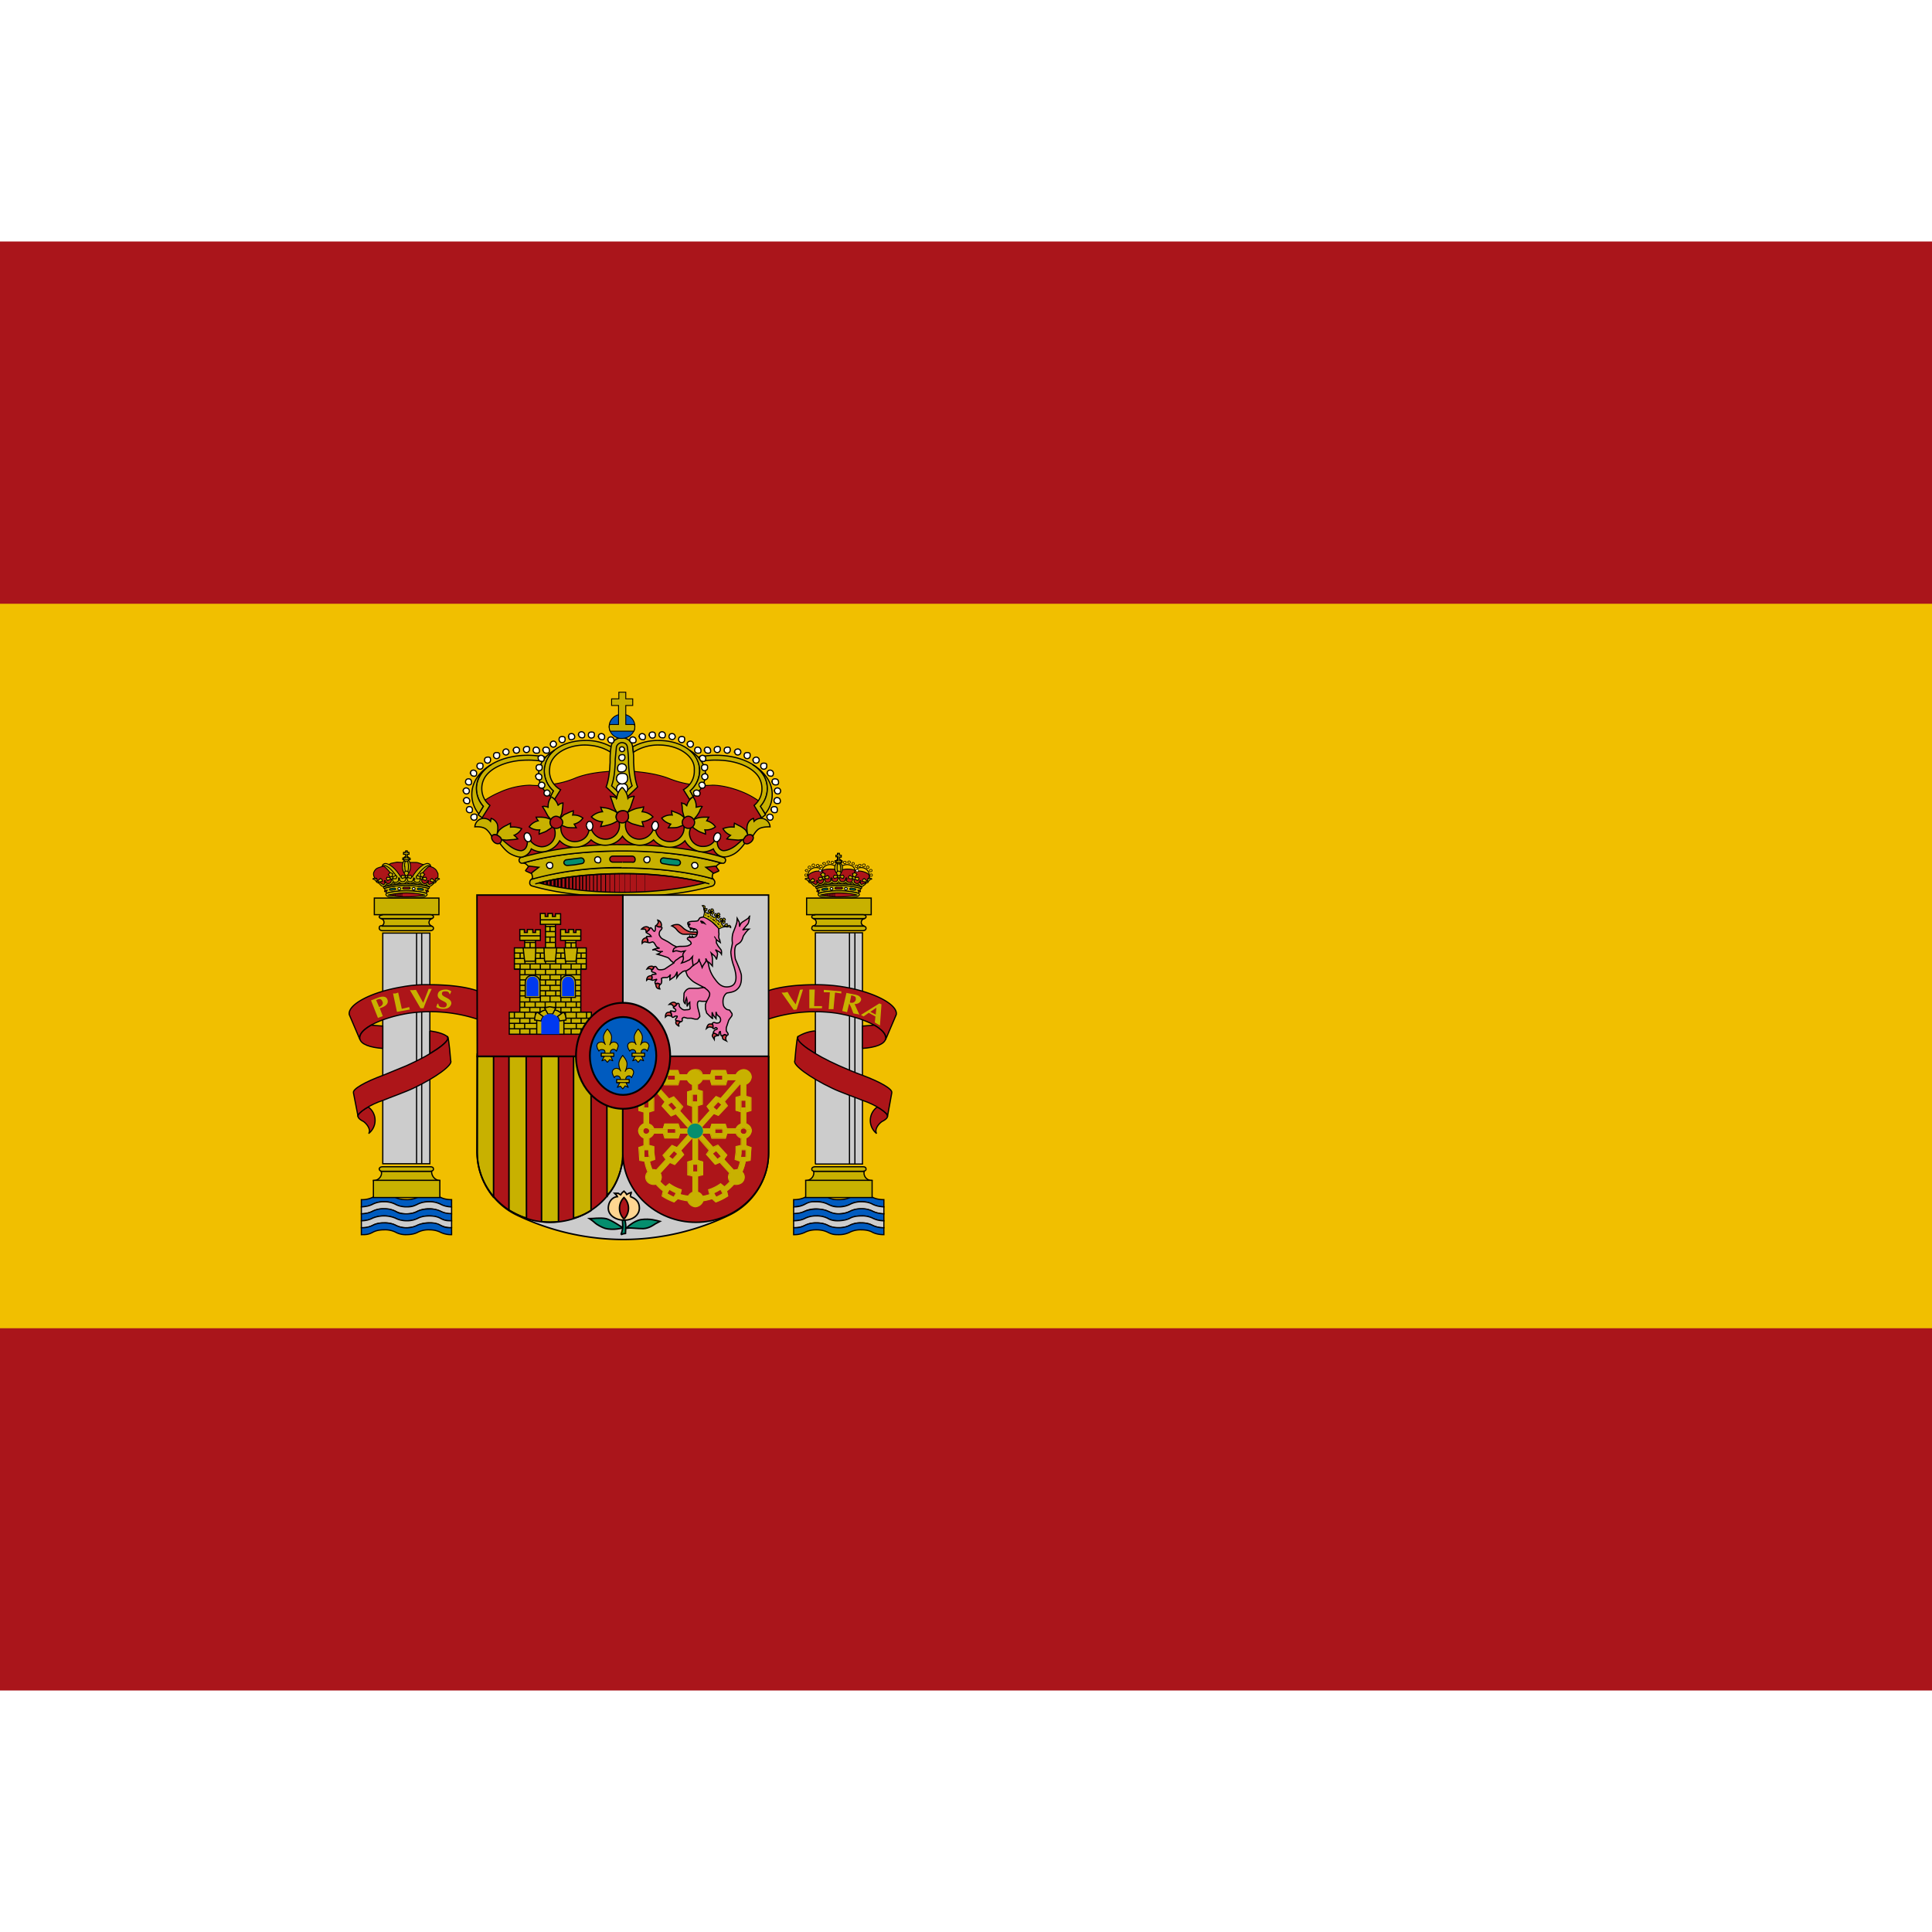 <ns0:svg xmlns:ns0="http://www.w3.org/2000/svg" id="flag-icons-es" viewBox="0 0 640 480" width="24" height="24">
  <ns0:path fill="#AA151B" d="M0 0h640v480H0z" />
  <ns0:path fill="#F1BF00" d="M0 120h640v240H0z" />
  <ns0:path fill="#ad1519" d="m127.3 213.3-.8-.1-1-1-.7-.4-.6-.8s-.7-1.1-.4-2q.5-1.2 1.4-1.5l1.5-.5 1-.4 1.3-.3.5-.3 1-.2 1-.2 1.6.1h4.8c.4 0 1.2.3 1.4.4l2 .7c.5.1 1.6.3 2.2.6q.8.5 1.1 1l.5 1v1.1l-.5.8-.6 1-.8.6s-.5.5-1 .4-4.8-.8-7.6-.8-7.3.9-7.3.9" />
  <ns0:path fill="none" stroke="#000" stroke-linejoin="round" stroke-width=".3" d="m127.3 213.3-.8-.1-1-1-.7-.4-.6-.8s-.7-1.1-.4-2q.5-1.2 1.4-1.5l1.5-.5 1-.4 1.3-.3.5-.3 1-.2 1-.2 1.6.1h4.8c.4 0 1.2.3 1.4.4l2 .7c.5.1 1.6.3 2.2.6q.8.5 1.1 1l.5 1v1.1l-.5.8-.6 1-.8.6s-.5.5-1 .4-4.8-.8-7.6-.8-7.3.9-7.3.9z" />
  <ns0:path fill="#c8b100" d="M133.3 207q.1-2.1 1.3-2.3 1.3.1 1.4 2.4c0 1.3-.6 2.4-1.4 2.4s-1.3-1.1-1.3-2.5" />
  <ns0:path fill="none" stroke="#000" stroke-width=".3" d="M133.3 207q.1-2.1 1.3-2.3 1.3.1 1.4 2.4c0 1.3-.6 2.4-1.4 2.4s-1.3-1.1-1.3-2.5z" />
  <ns0:path fill="#c8b100" d="M134 207q0-2 .7-2.1c.3 0 .6 1 .6 2.1q0 2-.6 2.2c-.4 0-.6-1-.6-2.2" />
  <ns0:path fill="none" stroke="#000" stroke-width=".3" d="M134 207q0-2 .7-2.1c.3 0 .6 1 .6 2.1q0 2-.6 2.2c-.4 0-.6-1-.6-2.2z" />
  <ns0:path fill="#c8b100" d="M133.8 204.5q.1-.7.8-.8 1 0 1 .8-.1.8-1 .9c-.9.1-.8-.4-.8-.9" />
  <ns0:path fill="#c8b100" d="M135.3 204.2v.6h-1.4v-.6h.5V203h-.7v-.6h.7v-.5h.5v.5h.6v.6h-.6v1.2z" />
  <ns0:path fill="none" stroke="#000" stroke-width=".3" d="M135.3 204.2v.6h-1.4v-.6h.5V203h-.7v-.6h.7v-.5h.5v.5h.6v.6h-.6v1.2h.4" />
  <ns0:path fill="#c8b100" d="M135.9 204.2v.6h-2.5v-.6h1V203h-.7v-.6h.7v-.5h.5v.5h.6v.6h-.6v1.2z" />
  <ns0:path fill="none" stroke="#000" stroke-width=".3" d="M135.9 204.2v.6h-2.5v-.6h1V203h-.7v-.6h.7v-.5h.5v.5h.6v.6h-.6v1.2h1" />
  <ns0:path fill="none" stroke="#000" stroke-width=".3" d="M134.9 203.7q.6.2.6.8-.1.8-.8.9-1 0-1-.9 0-.6.7-.8" />
  <ns0:path fill="#c8b100" d="M134.7 213.2H130v-1.1l-.3-1.2-.2-1.5c-1.3-1.7-2.5-2.8-2.9-2.5q.1-.5.5-.7c1.1-.7 3.5 1 5.2 3.6l.5.7h3.8l.4-.7c1.8-2.7 4.1-4.3 5.2-3.6q.4.2.5.7c-.4-.3-1.6.8-2.9 2.5l-.2 1.5-.2 1.2-.1 1.1z" />
  <ns0:path fill="none" stroke="#000" stroke-width=".3" d="M134.7 213.2H130v-1.1l-.3-1.2-.2-1.5c-1.3-1.7-2.5-2.8-2.9-2.5q.1-.5.5-.7c1.1-.7 3.5 1 5.2 3.6l.5.7h3.8l.4-.7c1.8-2.7 4.1-4.3 5.2-3.6q.4.2.5.7c-.4-.3-1.6.8-2.9 2.5l-.2 1.5-.2 1.2-.1 1.1z" />
  <ns0:path fill="none" stroke="#000" stroke-width=".3" d="M126.8 206.8c1-.5 3 1.1 4.6 3.6m11-3.6c-.8-.5-2.8 1.1-4.5 3.6" />
  <ns0:path fill="#c8b100" d="m127.8 215.3-.5-1a27 27 0 0 1 14.7 0l-.5.8-.3.8a23 23 0 0 0-6.6-.8c-2.6 0-5.2.3-6.5.8z" />
  <ns0:path fill="none" stroke="#000" stroke-width=".3" d="m127.8 215.3-.5-1a27 27 0 0 1 14.7 0l-.5.8-.3.8a23 23 0 0 0-6.6-.8c-2.6 0-5.2.3-6.5.8l-.3-.6" />
  <ns0:path fill="#c8b100" d="M134.6 217.7c2.4 0 5-.4 5.9-.6q1-.3 1-.8 0-.3-.4-.4c-1.4-.5-4-.8-6.5-.8s-5 .3-6.4.8q-.3 0-.4.3 0 .6 1 .9c1 .2 3.5.6 5.8.6" />
  <ns0:path fill="none" stroke="#000" stroke-width=".3" d="M134.6 217.7c2.4 0 5-.4 5.9-.6q1-.3 1-.8 0-.3-.4-.4c-1.4-.5-4-.8-6.5-.8s-5 .3-6.4.8q-.3 0-.4.3 0 .6 1 .9c1 .2 3.5.6 5.8.6z" />
  <ns0:path fill="#c8b100" d="m142.1 213.2-.5-.5s-.6.3-1.3.2c-.6 0-.9-1-.9-1s-.7.7-1.3.7-1-.6-1-.6-.7.5-1.3.4-1.2-.8-1.2-.8-.6.8-1.2.8c-.6.1-1-.5-1-.5s-.4.6-1.1.7-1.4-.6-1.4-.6-.5.7-1 1c-.5 0-1.2-.4-1.2-.4l-.2.5-.3.1.2.5a27 27 0 0 1 7.2-.9q4.5 0 7.4 1z" />
  <ns0:path fill="none" stroke="#000" stroke-width=".3" d="m142.1 213.2-.5-.5s-.6.3-1.3.2c-.6 0-.9-1-.9-1s-.7.7-1.3.7-1-.6-1-.6-.7.5-1.3.4-1.2-.8-1.2-.8-.6.8-1.2.8c-.6.1-1-.5-1-.5s-.4.6-1.1.7-1.4-.6-1.4-.6-.5.7-1 1c-.5 0-1.2-.4-1.2-.4l-.2.5-.3.1.2.5a27 27 0 0 1 7.2-.9q4.5 0 7.4 1z" />
  <ns0:path fill="#c8b100" d="M134.7 210.7h.2v.4q0 1 1 1a1 1 0 0 0 1-.7l.2-.3v.4q.3.8 1.1.8 1 0 1-1v-.1l.4-.4.2.5-.1.4a1 1 0 0 0 1 1q.6 0 .9-.5l.2-.2v.3q0 .5.4.7l1-.4.7-.7v.4s-.5.8-1 1q-.3.4-.8.3-.5 0-.7-.6-.3.3-.7.2-1 0-1.4-.8-.5.5-1.1.5a2 2 0 0 1-1.2-.6l-1 .4a2 2 0 0 1-1.3-.6 1.6 1.6 0 0 1-2.4.2 2 2 0 0 1-1.2.6l-1.1-.5q-.4.8-1.4.8l-.7-.2q-.2.5-.7.6t-.9-.2l-1-1 .1-.5.8.7q.8.5.9.4.4-.1.4-.7v-.3l.2.2q.3.5.9.5a1 1 0 0 0 1-1v-.9l.4.4v.1q.1 1 1 1t1.1-.9v-.3l.2.3q.3.6 1 .7 1 0 1.1-1v-.3h.3" />
  <ns0:path fill="none" stroke="#000" stroke-width=".3" d="M134.7 210.7h.2v.4q0 1 1 1a1 1 0 0 0 1-.7l.2-.3v.4q.3.8 1.1.8 1 0 1-1v-.1l.4-.4.2.5-.1.4a1 1 0 0 0 1 1q.6 0 .9-.5l.2-.2v.3q0 .5.4.7l1-.4.7-.7v.4s-.5.8-1 1q-.3.4-.8.3-.5 0-.7-.6-.3.3-.7.2-1 0-1.4-.8-.5.5-1.1.5a2 2 0 0 1-1.2-.6l-1 .4a2 2 0 0 1-1.3-.6 1.6 1.6 0 0 1-2.4.2 2 2 0 0 1-1.2.6l-1.1-.5q-.4.8-1.4.8l-.7-.2q-.2.5-.7.6t-.9-.2l-1-1 .1-.5.8.7q.8.5.9.4.4-.1.4-.7v-.3l.2.2q.3.5.9.5a1 1 0 0 0 1-1v-.9l.4.4v.1q.1 1 1 1t1.1-.9v-.3l.2.3q.3.6 1 .7 1 0 1.1-1v-.3h.3z" />
  <ns0:path fill="#c8b100" d="M134.6 213.3q-4.5 0-7.3 1l-.3-.2.1-.3a27 27 0 0 1 7.5-1q4.6 0 7.6 1l.1.3-.3.2a27 27 0 0 0-7.4-1" />
  <ns0:path fill="none" stroke="#000" stroke-linejoin="round" stroke-width=".3" d="M134.6 213.3q-4.5 0-7.3 1l-.3-.2.1-.3a27 27 0 0 1 7.5-1q4.6 0 7.6 1l.1.3-.3.2a27 27 0 0 0-7.4-1z" />
  <ns0:path fill="#fff" d="M131.8 214.4q0-.4.5-.4a.4.4 0 0 1 .4.4q0 .3-.4.4a.4.4 0 0 1-.5-.4" />
  <ns0:path fill="none" stroke="#000" stroke-width=".3" d="M131.8 214.4q0-.4.5-.4a.4.4 0 0 1 .4.4q0 .3-.4.4a.4.4 0 0 1-.5-.4z" />
  <ns0:path fill="#ad1519" d="M134.7 214.5h-1q-.2 0-.3-.3l.3-.3h2l.2.3-.3.3h-1" />
  <ns0:path fill="none" stroke="#000" stroke-width=".3" d="M134.7 214.5h-1q-.2 0-.3-.3l.3-.3h2l.2.3-.3.3h-1" />
  <ns0:path fill="#058e6e" d="M130 214.9h-.7q-.2 0-.3-.2l.2-.3.7-.1.7-.1q.3 0 .4.2a.3.3 0 0 1-.3.4z" />
  <ns0:path fill="none" stroke="#000" stroke-width=".3" d="M130 214.9h-.7q-.2 0-.3-.2l.2-.3.7-.1.7-.1q.3 0 .4.2a.3.3 0 0 1-.3.4h-.7" />
  <ns0:path fill="#ad1519" d="m127.3 215.3.3-.4h.7l-.4.6z" />
  <ns0:path fill="none" stroke="#000" stroke-width=".3" d="m127.3 215.3.3-.4h.7l-.4.6-.6-.2" />
  <ns0:path fill="#fff" d="M136.6 214.4q0-.4.4-.4a.4.4 0 0 1 .5.4.4.4 0 0 1-.5.4.4.4 0 0 1-.4-.4" />
  <ns0:path fill="none" stroke="#000" stroke-width=".3" d="M136.6 214.4q0-.4.4-.4a.4.4 0 0 1 .5.4.4.4 0 0 1-.5.4.4.4 0 0 1-.4-.4z" />
  <ns0:path fill="#058e6e" d="M139.3 214.9h.6a.3.3 0 0 0 .4-.2l-.3-.3-.6-.1-.7-.1q-.3 0-.4.2 0 .3.3.4z" />
  <ns0:path fill="none" stroke="#000" stroke-width=".3" d="M139.3 214.9h.6a.3.3 0 0 0 .4-.2l-.3-.3-.6-.1-.7-.1q-.3 0-.4.2 0 .3.3.4h.7" />
  <ns0:path fill="#ad1519" d="m142 215.4-.3-.5h-.7l.3.6z" />
  <ns0:path fill="none" stroke="#000" stroke-width=".3" d="m142 215.4-.3-.5h-.7l.3.6.6-.1" />
  <ns0:path fill="#ad1519" d="M134.6 217.1a25 25 0 0 1-6-.6 26 26 0 0 1 12.1 0q-2.5.6-6 .6" />
  <ns0:path fill="none" stroke="#000" stroke-linejoin="round" stroke-width=".3" d="M134.6 217.1a25 25 0 0 1-6-.6 26 26 0 0 1 12.1 0q-2.5.6-6 .6z" />
  <ns0:path fill="#c8b100" d="m142 212-.1-.3q-.3 0-.4.2 0 .4.2.4z" />
  <ns0:path fill="none" stroke="#000" stroke-width=".3" d="m142 212-.1-.3q-.3 0-.4.2 0 .4.2.4z" />
  <ns0:path fill="#c8b100" d="M137.3 211.2q0-.3-.2-.4l-.2.3q0 .3.2.4l.3-.3" />
  <ns0:path fill="none" stroke="#000" stroke-width=".3" d="M137.3 211.2q0-.3-.2-.4l-.2.3q0 .3.2.4l.3-.3z" />
  <ns0:path fill="#c8b100" d="m132 211.2.1-.4q.3 0 .3.3t-.2.4z" />
  <ns0:path fill="none" stroke="#000" stroke-width=".3" d="m132 211.2.1-.4q.3 0 .3.3t-.2.4z" />
  <ns0:path fill="#c8b100" d="m127.3 212 .1-.3q.3 0 .4.2 0 .4-.2.4z" />
  <ns0:path fill="none" stroke="#000" stroke-width=".3" d="m127.3 212 .1-.3q.3 0 .4.2 0 .4-.2.4z" />
  <ns0:path fill="#c8b100" d="m134.6 208.5-.8.5.6 1.3.2.1.2-.1.7-1.3z" />
  <ns0:path fill="none" stroke="#000" stroke-width=".3" d="m134.6 208.5-.8.5.6 1.3.2.1.2-.1.7-1.3-.9-.5" />
  <ns0:path fill="#c8b100" d="m132.8 210.5.4.5 1.3-.4.1-.2-.1-.2-1.3-.3z" />
  <ns0:path fill="none" stroke="#000" stroke-width=".3" d="m132.8 210.5.4.5 1.3-.4.1-.2-.1-.2-1.3-.3-.4.6" />
  <ns0:path fill="#c8b100" d="m136.4 210.5-.3.5-1.3-.4-.2-.2.2-.2 1.3-.3z" />
  <ns0:path fill="none" stroke="#000" stroke-width=".3" d="m136.4 210.5-.3.5-1.3-.4-.2-.2.2-.2 1.3-.3.3.6" />
  <ns0:path fill="#c8b100" d="m129.3 209-.7.7.9 1 .2.1.1-.1.3-1.3z" />
  <ns0:path fill="none" stroke="#000" stroke-width=".3" d="m129.3 209-.7.7.9 1 .2.1.1-.1.3-1.3-.8-.3" />
  <ns0:path fill="#c8b100" d="m128 211.2.4.5 1.2-.6v-.2l-.1-.2-1.3-.1-.3.6" />
  <ns0:path fill="none" stroke="#000" stroke-width=".3" d="m128 211.2.4.5 1.2-.6v-.2l-.1-.2-1.3-.1-.3.6" />
  <ns0:path fill="#c8b100" d="m131.5 210.5-.3.6H130l-.2-.2.1-.3 1.2-.6z" />
  <ns0:path fill="none" stroke="#000" stroke-width=".3" d="m131.5 210.5-.3.6H130l-.2-.2.1-.3 1.2-.6.5.5" />
  <ns0:path fill="#c8b100" d="M126.6 211.4v.6l-1.4.2-.2-.1v-.2l1-.9z" />
  <ns0:path fill="none" stroke="#000" stroke-width=".3" d="M126.6 211.4v.6l-1.4.2-.2-.1v-.2l1-.9.6.4" />
  <ns0:path fill="#c8b100" d="M129.2 210.9q0-.5.5-.5t.5.5l-.5.4z" />
  <ns0:path fill="none" stroke="#000" stroke-width=".3" d="M129.2 210.9q0-.5.5-.5t.5.5l-.5.4z" />
  <ns0:path fill="#c8b100" d="m140 209 .7.7-.9 1-.2.1-.1-.1-.3-1.3z" />
  <ns0:path fill="none" stroke="#000" stroke-width=".3" d="m140 209 .7.7-.9 1-.2.1-.1-.1-.3-1.3.8-.3" />
  <ns0:path fill="#c8b100" d="m141.4 211.2-.5.5-1.2-.6v-.2l.1-.2 1.3-.1z" />
  <ns0:path fill="none" stroke="#000" stroke-width=".3" d="m141.4 211.2-.5.5-1.2-.6v-.2l.1-.2 1.3-.1.3.6" />
  <ns0:path fill="#c8b100" d="m137.8 210.5.3.6h1.3l.2-.2-.1-.3-1.2-.6z" />
  <ns0:path fill="none" stroke="#000" stroke-width=".3" d="m137.8 210.5.3.6h1.3l.2-.2-.1-.3-1.2-.6-.5.5" />
  <ns0:path fill="#c8b100" d="m142.5 211.4.1.6 1.3.2.2-.1v-.2l-1-.9z" />
  <ns0:path fill="none" stroke="#000" stroke-width=".3" d="m142.5 211.4.1.6 1.3.2.2-.1v-.2l-1-.9-.6.4" />
  <ns0:path fill="#c8b100" d="m134.2 210.4.4-.4q.5 0 .5.4l-.5.5z" />
  <ns0:path fill="none" stroke="#000" stroke-width=".3" d="m134.2 210.4.4-.4q.5 0 .5.4l-.5.5z" />
  <ns0:path fill="#c8b100" d="M139.1 210.9q.1-.5.5-.5l.5.5-.5.4z" />
  <ns0:path fill="none" stroke="#000" stroke-width=".3" d="M139.1 210.9q.1-.5.5-.5l.5.5-.5.4z" />
  <ns0:path fill="#c8b100" d="m124.8 212.2-.6-.7c-.2-.2-.7-.3-.7-.3q0-.2.6-.3l.4.2v-.2s.3 0 .4.3v1" />
  <ns0:path fill="none" stroke="#000" stroke-width=".3" d="m124.8 212.2-.6-.7c-.2-.2-.7-.3-.7-.3q0-.2.6-.3l.4.2v-.2s.3 0 .4.3v1z" />
  <ns0:path fill="#c8b100" d="M124.8 212q.3-.3.5 0t.2.5l-.5-.1q-.3-.2-.2-.5" />
  <ns0:path fill="none" stroke="#000" stroke-width=".3" d="M124.8 212q.3-.3.5 0t.2.5l-.5-.1q-.3-.2-.2-.5z" />
  <ns0:path fill="#c8b100" d="m144.3 212.2.6-.7.7-.3q0-.2-.6-.3l-.4.2v-.2s-.3 0-.4.3v.7z" />
  <ns0:path fill="none" stroke="#000" stroke-width=".3" d="m144.3 212.2.6-.7.7-.3q0-.2-.6-.3l-.4.2v-.2s-.3 0-.4.3v.7z" />
  <ns0:path fill="#c8b100" d="M144.3 212q-.1-.3-.5 0-.3.2-.1.5l.5-.1q.3-.2.1-.5" />
  <ns0:path fill="none" stroke="#000" stroke-width=".3" d="M144.3 212q-.1-.3-.5 0-.3.2-.1.5l.5-.1q.3-.2.1-.5z" />
  <ns0:path fill="#c8b100" d="M124 223h21.4v-5.5H124z" />
  <ns0:path fill="none" stroke="#000" stroke-width=".4" d="M124 223h21.4v-5.5H124z" />
  <ns0:path fill="#c8b100" d="M126.2 226.8h16.9a1.4 1.4 0 0 1-1-1.2q.1-1 1-1.3h-16.9q1 .3 1 1.3a1.3 1.3 0 0 1-1 1.2" />
  <ns0:path fill="none" stroke="#000" stroke-linejoin="round" stroke-width=".4" d="M126.2 226.8h16.9a1.4 1.4 0 0 1-1-1.2q.1-1 1-1.3h-16.9q1 .3 1 1.3a1.3 1.3 0 0 1-1 1.2z" />
  <ns0:path fill="#c8b100" d="M126.6 226.8h16q1 0 1 .7t-1 .8h-16q-.9-.1-1-.8 0-1 1-.8" />
  <ns0:path fill="none" stroke="#000" stroke-width=".4" d="M126.6 226.8h16q1 0 1 .7t-1 .8h-16q-.9-.1-1-.8 0-1 1-.8z" />
  <ns0:path fill="#c8b100" d="M126.6 223h16q1 .1 1 .7t-1 .6h-16q-.9 0-1-.6.1-.5 1-.6" />
  <ns0:path fill="none" stroke="#000" stroke-width=".4" d="M126.6 223h16q1 .1 1 .7t-1 .6h-16q-.9 0-1-.6.1-.5 1-.6z" />
  <ns0:path fill="#005bbf" d="M149.6 317.4q-2.2 0-3.7-.8a8 8 0 0 0-3.8-.8q-2.1 0-3.7.8a8 8 0 0 1-3.8.8q-2.3 0-3.7-.8a8 8 0 0 0-3.7-.8 8 8 0 0 0-3.7.8 8 8 0 0 1-3.8.8v2.4q2.3 0 3.8-.9a8 8 0 0 1 3.7-.8q2.2 0 3.7.8c1.5.8 2.2.9 3.7.9a8 8 0 0 0 3.8-.9q1.6-.8 3.7-.8 2.3 0 3.8.8c1.5.8 2.2.9 3.7.9z" />
  <ns0:path fill="none" stroke="#000" stroke-width=".4" d="M149.6 317.4q-2.2 0-3.7-.8a8 8 0 0 0-3.8-.8q-2.1 0-3.7.8a8 8 0 0 1-3.8.8q-2.3 0-3.7-.8a8 8 0 0 0-3.7-.8 8 8 0 0 0-3.7.8 8 8 0 0 1-3.8.8v2.4q2.3 0 3.8-.9a8 8 0 0 1 3.7-.8q2.2 0 3.7.8c1.5.8 2.2.9 3.7.9a8 8 0 0 0 3.8-.9q1.6-.8 3.7-.8 2.3 0 3.8.8c1.5.8 2.2.9 3.7.9z" />
  <ns0:path fill="#ccc" d="M149.6 319.8a8 8 0 0 1-3.7-.9 8 8 0 0 0-3.8-.8q-2.1 0-3.7.8c-1.6.8-2.3.9-3.8.9s-2.8-.4-3.7-.9a8 8 0 0 0-3.7-.8 8 8 0 0 0-3.7.8q-1.5.8-3.8.9v2.3q2.3 0 3.8-.9a8 8 0 0 1 3.7-.7q2.2 0 3.7.7a8 8 0 0 0 7.5 0 9 9 0 0 1 7.5.1 8 8 0 0 0 3.7.8z" />
  <ns0:path fill="none" stroke="#000" stroke-width=".4" d="M149.6 319.8a8 8 0 0 1-3.7-.9 8 8 0 0 0-3.8-.8q-2.1 0-3.7.8c-1.6.8-2.3.9-3.8.9s-2.8-.4-3.7-.9a8 8 0 0 0-3.7-.8 8 8 0 0 0-3.7.8q-1.5.8-3.8.9v2.3q2.3 0 3.8-.9a8 8 0 0 1 3.7-.7q2.2 0 3.7.7a8 8 0 0 0 7.5 0 9 9 0 0 1 7.5.1 8 8 0 0 0 3.7.8v-2.3" />
  <ns0:path fill="#005bbf" d="M149.6 322a7 7 0 0 1-3.7-.8 8 8 0 0 0-3.8-.7q-2.1 0-3.7.7-1.5.9-3.8.9c-2.3 0-2.8-.4-3.7-.9a8 8 0 0 0-3.7-.8 8 8 0 0 0-3.7.8q-1.5.8-3.8.9v2.3q2.3 0 3.8-.9a10 10 0 0 1 7.4 0 7 7 0 0 0 3.7.9 8 8 0 0 0 3.8-.8q1.6-.8 3.7-.8 2.3 0 3.8.8c1.5.8 2.2.8 3.7.8z" />
  <ns0:path fill="none" stroke="#000" stroke-width=".4" d="M149.6 322a7 7 0 0 1-3.7-.8 8 8 0 0 0-3.8-.7q-2.1 0-3.7.7-1.5.9-3.8.9c-2.3 0-2.8-.4-3.7-.9a8 8 0 0 0-3.7-.8 8 8 0 0 0-3.7.8q-1.5.8-3.8.9v2.3q2.3 0 3.8-.9a10 10 0 0 1 7.4 0 7 7 0 0 0 3.7.9 8 8 0 0 0 3.8-.8q1.6-.8 3.7-.8 2.3 0 3.8.8c1.5.8 2.2.8 3.7.8V322" />
  <ns0:path fill="#ccc" d="M149.6 326.7a8 8 0 0 1-3.7-.8q-1.6-.8-3.7-.8a8 8 0 0 0-3.8.8q-1.5.8-3.8.8a7 7 0 0 1-3.7-.9 8 8 0 0 0-3.7-.7q-2.2 0-3.7.8c-1.5.8-2.3.8-3.8.8v-2.3a8 8 0 0 0 3.8-.9 10 10 0 0 1 7.4 0 8 8 0 0 0 3.7.9 8 8 0 0 0 3.8-.8q1.5-.8 3.8-.8t3.7.8c1.5.8 2.3.8 3.7.8z" />
  <ns0:path fill="none" stroke="#000" stroke-width=".4" d="M149.6 326.7a8 8 0 0 1-3.7-.8q-1.6-.8-3.7-.8a8 8 0 0 0-3.8.8q-1.5.8-3.8.8a7 7 0 0 1-3.7-.9 8 8 0 0 0-3.7-.7q-2.2 0-3.7.8c-1.5.8-2.3.8-3.8.8v-2.3a8 8 0 0 0 3.8-.9 10 10 0 0 1 7.4 0 8 8 0 0 0 3.7.9 8 8 0 0 0 3.8-.8q1.5-.8 3.8-.8t3.7.8c1.5.8 2.3.8 3.7.8v2.3" />
  <ns0:path fill="#005bbf" d="M149.6 329a8 8 0 0 1-3.7-.8q-1.6-.8-3.7-.8a8 8 0 0 0-3.8.8q-1.5.8-3.8.8a7 7 0 0 1-3.7-.9 8 8 0 0 0-3.7-.7q-2.2 0-3.7.8c-1.5.8-2.3.8-3.8.8v-2.3a8 8 0 0 0 3.8-.8q1.5-.8 3.7-.8t3.7.7a8 8 0 0 0 7.5 0q1.5-.6 3.8-.7t3.7.8c1.5.8 2.2.8 3.7.8z" />
  <ns0:path fill="none" stroke="#000" stroke-width=".4" d="M149.6 329a8 8 0 0 1-3.7-.8q-1.6-.8-3.7-.8a8 8 0 0 0-3.8.8q-1.5.8-3.8.8a7 7 0 0 1-3.7-.9 8 8 0 0 0-3.7-.7q-2.2 0-3.7.8c-1.5.8-2.3.8-3.8.8v-2.3a8 8 0 0 0 3.8-.8q1.5-.8 3.7-.8t3.7.7a8 8 0 0 0 7.5 0q1.5-.6 3.8-.7t3.7.8c1.5.8 2.2.8 3.7.8z" />
  <ns0:path fill="#c8b100" d="m126.2 308 .2.5c0 1.5-1.3 2.6-2.7 2.6h22a3 3 0 0 1-2.7-2.6v-.5z" />
  <ns0:path fill="none" stroke="#000" stroke-linejoin="round" stroke-width=".4" d="m126.2 308 .2.5c0 1.5-1.3 2.6-2.7 2.6h22a3 3 0 0 1-2.7-2.6v-.5z" />
  <ns0:path fill="#c8b100" d="M126.6 306.5h16q1 0 1 .8 0 .6-1 .7h-16q-.9 0-1-.8.1-.6 1-.7" />
  <ns0:path fill="none" stroke="#000" stroke-width=".4" d="M126.6 306.5h16q1 0 1 .8 0 .6-1 .7h-16q-.9 0-1-.8.1-.6 1-.7z" />
  <ns0:path fill="#c8b100" d="M123.7 316.7h22V311h-22z" />
  <ns0:path fill="none" stroke="#000" stroke-width=".4" d="M123.7 316.7h22V311h-22z" />
  <ns0:path fill="#ad1519" d="M122 286.7c-2.2 1.2-3.7 2.5-3.4 3.2q.2.8 1.8 1.6c1.5 1.1 2.5 3 1.7 4a5.5 5.5 0 0 0-.1-8.8" />
  <ns0:path fill="none" stroke="#000" stroke-width=".4" d="M122 286.7c-2.2 1.2-3.7 2.5-3.4 3.2q.2.8 1.8 1.6c1.5 1.1 2.5 3 1.7 4a5.5 5.5 0 0 0-.1-8.8z" />
  <ns0:path fill="#ccc" d="M126.8 305.6h15.6V229h-15.6v76.5z" />
  <ns0:path fill="none" stroke="#000" stroke-width=".4" d="M138 229.2v76.3m1.7-76.3v76.3m-12.9 0h15.6v-76.4h-15.6v76.5z" />
  <ns0:path fill="#ad1519" d="M158.4 257.7a50 50 0 0 0-23.3-2c-9.4 1.6-16.5 5.3-15.9 8.4v.2l-3.5-8.2c-.6-3.3 7.2-7.5 17.6-9.2a43 43 0 0 1 9.2-.7c6.6 0 12.4.8 15.8 2.1v9.4" />
  <ns0:path fill="none" stroke="#000" stroke-linejoin="round" stroke-width=".4" d="M158.4 257.7a50 50 0 0 0-23.3-2c-9.4 1.6-16.5 5.3-15.9 8.4v.2l-3.5-8.2c-.6-3.3 7.2-7.5 17.6-9.2a43 43 0 0 1 9.2-.7c6.6 0 12.4.8 15.8 2.1v9.4" />
  <ns0:path fill="#ad1519" d="M126.8 267.3c-4.3-.3-7.3-1.4-7.6-3.2q-.3-2.2 3.8-4.5l3.8.3z" />
  <ns0:path fill="none" stroke="#000" stroke-width=".4" d="M126.8 267.3c-4.3-.3-7.3-1.4-7.6-3.2q-.3-2.2 3.8-4.5l3.8.3v7.4" />
  <ns0:path fill="#ad1519" d="M142.5 261.5q4.1.6 5.7 1.9l.1.2c.5 1-1.9 3-5.9 5.4v-7.5" />
  <ns0:path fill="none" stroke="#000" stroke-width=".4" d="M142.5 261.5q4.1.6 5.7 1.9l.1.2c.5 1-1.9 3-5.9 5.4v-7.5" />
  <ns0:path fill="#ad1519" d="M117.1 282c-.4-1.2 3.8-3.6 9.8-5.8l7.8-3.2c8.3-3.7 14.4-7.9 13.6-9.4v-.2c.4.4 1 8 1 8 .8 1.3-4.8 5.5-12.4 9.1-2.5 1.2-7.6 3-10 4-4.4 1.4-8.7 4.3-8.3 5.3l-1.5-7.7" />
  <ns0:path fill="none" stroke="#000" stroke-linejoin="round" stroke-width=".4" d="M117.1 282c-.4-1.2 3.8-3.6 9.8-5.8l7.8-3.2c8.3-3.7 14.4-7.9 13.6-9.4v-.2c.4.4 1 8 1 8 .8 1.3-4.8 5.5-12.4 9.1-2.5 1.2-7.6 3-10 4-4.4 1.4-8.7 4.3-8.3 5.3l-1.5-7.7z" />
  <ns0:path fill="#c8b100" d="M125.8 254c1.9-.6 3.1-1.5 2.5-3q-.6-1.3-2.8-.6l-2.6 1 2.3 5.8.8-.3.8-.3zm-1.2-2.7.7-.3q1-.3 1.4.8.4.8-.5 1.5l-.6.3zm7.3-2.5-.9.3h-.8l1.3 6.1 4.3-.8-.2-.4v-.4l-2.5.6zm8.4 5.2q1.2-3.3 2.7-6.4h-1l-1.8 4.6-2.4-4.3-1 .1h-1l3.5 6zm8.8-4.7.4-.9a3 3 0 0 0-1.7-.6q-2.6 0-2.8 1.7c-.2 2.1 3.2 2 3 3.4q-.2 1-1.4.8-1.3 0-1.4-1.2h-.3l-.4 1.1a4 4 0 0 0 1.8.6q2.7.2 3.2-1.7c.2-2-3.3-2.1-3.1-3.4q0-.8 1.3-.7 1 0 1.2.9z" />
  <ns0:path fill="#ad1519" d="M277.9 211.6s-.7.8-1.3.9c-.5 0-1.1-.5-1.1-.5s-.5.5-1 .6-1.4-.6-1.4-.6l-1 1-1.1-.3c-.1-.1-.3.4-.7.6h-.4l-.6-.4-.7-.7-.5-.3-.4-1v-.5q0-1 2.2-1.7a4 4 0 0 1 2 0q.9-.8 3-.8c2.1 0 2.4.3 3 .7a6 6 0 0 1 2.9-.7q2.1 0 3 .8.8-.3 2 0 2.2.6 2.2 1.7v.5l-.4 1-.6.3-.6.7-.6.3s-.3.2-.4 0q-.6-.3-.7-.5c-.1-.2-.6.4-1 .2s-1-1-1-1-.9.8-1.4.7c-.6-.1-1-.6-1-.6s-.7.6-1.2.5-1.2-.9-1.2-.9" />
  <ns0:path fill="none" stroke="#000" stroke-width=".3" d="M277.9 211.6s-.7.8-1.3.9c-.5 0-1.1-.5-1.1-.5s-.5.5-1 .6-1.4-.6-1.4-.6l-1 1-1.1-.3c-.1-.1-.3.4-.7.6h-.4l-.6-.4-.7-.7-.5-.3-.4-1v-.5q0-1 2.2-1.7a4 4 0 0 1 2 0q.9-.8 3-.8c2.1 0 2.4.3 3 .7a6 6 0 0 1 2.9-.7q2.1 0 3 .8.8-.3 2 0 2.2.6 2.2 1.7v.5l-.4 1-.6.3-.6.7-.6.3s-.3.2-.4 0q-.6-.3-.7-.5c-.1-.2-.6.4-1 .2s-1-1-1-1-.9.8-1.4.7c-.6-.1-1-.6-1-.6s-.7.6-1.2.5-1.2-.9-1.2-.9z" />
  <ns0:path fill="#c8b100" d="M276.5 207.6c0-1 .6-2 1.3-2s1.3 1 1.3 2-.5 1.8-1.3 1.8q-1.2-.1-1.3-1.9" />
  <ns0:path fill="none" stroke="#000" stroke-width=".3" d="M276.5 207.6c0-1 .6-2 1.3-2s1.3 1 1.3 2-.5 1.8-1.3 1.8q-1.2-.1-1.3-1.9z" />
  <ns0:path fill="#c8b100" d="M277.3 207.6q0-1.7.5-1.8.6.2.7 1.8c.1 1.6-.3 1.7-.6 1.7q-.6-.2-.6-1.8" />
  <ns0:path fill="none" stroke="#000" stroke-width=".3" d="M277.3 207.6q0-1.7.5-1.8.6.2.7 1.8c.1 1.6-.3 1.7-.6 1.7q-.6-.2-.6-1.8z" />
  <ns0:path fill="#c8b100" d="m271 215.3-.5-1a27 27 0 0 1 14.8 0l-.6.8-.3.8a23 23 0 0 0-6.6-.8c-2.6 0-5.2.3-6.6.8z" />
  <ns0:path fill="none" stroke="#000" stroke-width=".3" d="m271 215.3-.5-1a27 27 0 0 1 14.8 0l-.6.8-.3.8a23 23 0 0 0-6.6-.8c-2.6 0-5.2.3-6.6.8l-.2-.6" />
  <ns0:path fill="#c8b100" d="M277.8 217.7c2.4 0 5-.4 5.9-.6q1-.3 1-.8 0-.3-.4-.4a24 24 0 0 0-6.5-.8c-2.5 0-5 .3-6.4.8q-.3 0-.4.3 0 .6 1 .9c1 .2 3.5.6 5.8.6" />
  <ns0:path fill="none" stroke="#000" stroke-width=".3" d="M277.8 217.7c2.4 0 5-.4 5.9-.6q1-.3 1-.8 0-.3-.4-.4a24 24 0 0 0-6.5-.8c-2.5 0-5 .3-6.4.8q-.3 0-.4.3 0 .6 1 .9c1 .2 3.5.6 5.8.6z" />
  <ns0:path fill="#fff" d="M283.5 208.4q0-.3.4-.4.5 0 .5.4t-.5.4a.4.4 0 0 1-.4-.4" />
  <ns0:path fill="none" stroke="#000" stroke-width=".2" d="M283.5 208.4q0-.3.4-.4.5 0 .5.4t-.5.4a.4.4 0 0 1-.4-.4zm-.2-1.4a.4.4 0 0 1 .4-.4q.4 0 .4.4t-.4.4a.4.4 0 0 1-.4-.4zm-1.1-1q0-.3.4-.3t.4.4-.4.4a.4.4 0 0 1-.4-.5zm-1.4-.4q0-.3.4-.4.5 0 .5.4t-.4.4q-.5-.1-.5-.4zm-1.4 0q0-.3.5-.3t.4.4q0 .3-.4.4a.4.4 0 0 1-.5-.4z" />
  <ns0:path fill="none" stroke="#000" stroke-linecap="round" stroke-width=".3" d="m287.8 211.2.2-1a2.7 2.7 0 0 0-2.7-2.8q-.8 0-1.3.3" />
  <ns0:path fill="none" stroke="#000" stroke-width=".3" d="m283 209.2.2-.8q-.2-1.8-2.5-2-1 0-1.6.4" />
  <ns0:path fill="none" stroke="#000" stroke-width=".2" d="M288.2 210q0-.5.4-.5t.4.4-.4.4q-.5 0-.4-.4zm-.2-1.6q0-.3.4-.4a.4.4 0 0 1 .5.4q0 .3-.4.4-.5 0-.5-.4zm-1-1.1a.4.4 0 0 1 .5-.4q.3 0 .4.4a.4.4 0 0 1-.4.4.4.4 0 0 1-.5-.4zm-1.3-.7q0-.4.5-.4t.4.4q0 .5-.4.5a.4.4 0 0 1-.5-.5zm-1.4.1q0-.3.5-.4.6 0 .4.4t-.4.4q-.4-.1-.5-.4z" />
  <ns0:path fill="#c8b100" d="m285.3 213.2-.5-.5s-.6.3-1.3.2c-.6 0-.9-1-.9-1s-.7.7-1.3.7-1-.6-1-.6-.7.5-1.3.4-1.2-.8-1.2-.8-.6.8-1.2.8c-.6.1-1-.5-1-.5s-.3.6-1.1.7-1.4-.6-1.4-.6-.4.7-1 1c-.5 0-1.2-.4-1.2-.4l-.1.5-.3.1.1.5a27 27 0 0 1 7.3-.9q4.3 0 7.3 1l.2-.6" />
  <ns0:path fill="none" stroke="#000" stroke-width=".3" d="m285.3 213.2-.5-.5s-.6.3-1.3.2c-.6 0-.9-1-.9-1s-.7.7-1.3.7-1-.6-1-.6-.7.5-1.3.4-1.2-.8-1.2-.8-.6.8-1.2.8c-.6.1-1-.5-1-.5s-.3.6-1.1.7-1.4-.6-1.4-.6-.4.7-1 1c-.5 0-1.2-.4-1.2-.4l-.1.5-.3.1.1.5a27 27 0 0 1 7.3-.9q4.3 0 7.3 1l.2-.6z" />
  <ns0:path fill="#fff" d="M271.3 208.4q0-.3.4-.4.5 0 .4.4a.4.4 0 0 1-.4.4.4.4 0 0 1-.4-.4" />
  <ns0:path fill="none" stroke="#000" stroke-width=".2" d="M271.3 208.4q0-.3.4-.4.5 0 .4.4a.4.4 0 0 1-.4.4.4.4 0 0 1-.4-.4zm.2-1.4q0-.4.4-.4t.5.4q0 .5-.5.4a.4.4 0 0 1-.4-.4zm1-1q.1-.3.5-.3t.5.4q0 .3-.5.4a.4.4 0 0 1-.4-.5zm1.4-.4q0-.3.5-.4.6 0 .4.4t-.4.4q-.4-.1-.5-.4zm1.4 0q0-.3.5-.3.3 0 .4.4 0 .3-.4.4a.4.4 0 0 1-.5-.4z" />
  <ns0:path fill="none" stroke="#000" stroke-linecap="round" stroke-width=".3" d="m267.8 211.2-.2-1a2.7 2.7 0 0 1 2.7-2.8q.8 0 1.4.3" />
  <ns0:path fill="none" stroke="#000" stroke-width=".3" d="m272.7 209.2-.3-.8c0-1 1.2-2 2.6-2a3 3 0 0 1 1.5.4" />
  <ns0:path fill="none" stroke="#000" stroke-width=".2" d="M266.6 210q0-.5.4-.5t.4.4a.4.4 0 0 1-.4.4q-.3 0-.4-.4zm.1-1.6q.1-.3.5-.4.5 0 .4.4t-.4.4q-.4-.1-.4-.4zm1-1.1q0-.4.5-.4a.4.4 0 0 1 .4.4.4.4 0 0 1-.4.4.4.4 0 0 1-.5-.4zm1.3-.7q0-.4.5-.4.3 0 .4.4 0 .5-.4.5a.4.4 0 0 1-.5-.5zm1.4.1q0-.3.5-.4a.4.4 0 0 1 .4.4.4.4 0 0 1-.4.4q-.5 0-.5-.4z" />
  <ns0:path fill="#c8b100" d="M277.9 210.7h.2v.4q.1 1 1 1a1 1 0 0 0 1-.7l.2-.3v.4q.3.8 1.1.8 1 0 1-1v-.1l.4-.4.2.5-.1.4a1 1 0 0 0 1 1q.6 0 .9-.5l.2-.2v.3q0 .5.4.7l1-.4c1-.5.7-.7.7-.7v.4s-.5.8-1 1q-.3.4-.8.3-.5 0-.7-.6l-.7.2q-1 0-1.4-.8l-1.1.5q-.8 0-1.2-.6l-1 .4q-.9 0-1.4-.6-.4.6-1.2.6-.6 0-1-.4a2 2 0 0 1-1.3.6q-.6 0-1.1-.5-.4.8-1.4.8-.4 0-.7-.2-.2.5-.7.6t-.9-.2l-1-1 .1-.5.8.7q.8.5.9.4.4-.1.4-.7v-.3l.2.2q.3.5.9.5a1 1 0 0 0 1-1v-.9l.4.4v.1q.1 1 1 1t1.1-.9v-.3l.2.3q.4.6 1 .7 1 0 1.1-1v-.3h.2" />
  <ns0:path fill="none" stroke="#000" stroke-width=".3" d="M277.9 210.7h.2v.4q.1 1 1 1a1 1 0 0 0 1-.7l.2-.3v.4q.3.8 1.1.8 1 0 1-1v-.1l.4-.4.2.5-.1.4a1 1 0 0 0 1 1q.6 0 .9-.5l.2-.2v.3q0 .5.4.7l1-.4c1-.5.7-.7.7-.7v.4s-.5.8-1 1q-.3.4-.8.3-.5 0-.7-.6l-.7.2q-1 0-1.4-.8l-1.1.5q-.8 0-1.2-.6l-1 .4q-.9 0-1.4-.6-.4.6-1.2.6-.6 0-1-.4a2 2 0 0 1-1.3.6q-.6 0-1.1-.5-.4.8-1.4.8-.4 0-.7-.2-.2.5-.7.6t-.9-.2l-1-1 .1-.5.8.7q.8.5.9.4.4-.1.4-.7v-.3l.2.2q.3.5.9.5a1 1 0 0 0 1-1v-.9l.4.4v.1q.1 1 1 1t1.1-.9v-.3l.2.3q.4.6 1 .7 1 0 1.1-1v-.3h.2z" />
  <ns0:path fill="#c8b100" d="M277.8 213.3q-4.5 0-7.3 1l-.3-.2.1-.3q3-1 7.5-1t7.6 1l.1.3-.3.2a27 27 0 0 0-7.4-1" />
  <ns0:path fill="none" stroke="#000" stroke-width=".3" d="M277.8 213.3q-4.5 0-7.3 1l-.3-.2.1-.3q3-1 7.5-1t7.6 1l.1.3-.3.2a27 27 0 0 0-7.4-1z" />
  <ns0:path fill="#fff" d="M275 214.4q0-.4.5-.4a.4.4 0 0 1 .4.4.4.4 0 0 1-.4.4q-.5 0-.5-.4" />
  <ns0:path fill="none" stroke="#000" stroke-width=".3" d="M275 214.4q0-.4.5-.4a.4.4 0 0 1 .4.4.4.4 0 0 1-.4.4q-.5 0-.5-.4z" />
  <ns0:path fill="#ad1519" d="M277.9 214.5h-1q-.2 0-.3-.3l.3-.3h2l.2.3-.3.3h-1" />
  <ns0:path fill="none" stroke="#000" stroke-width=".3" d="M277.9 214.5h-1q-.2 0-.3-.3l.3-.3h2l.2.3-.3.3h-1" />
  <ns0:path fill="#058e6e" d="M273.2 214.9h-.6a.3.3 0 0 1-.4-.2l.3-.3.6-.1.7-.1q.3 0 .4.2a.3.3 0 0 1-.3.4z" />
  <ns0:path fill="none" stroke="#000" stroke-width=".3" d="M273.2 214.9h-.6a.3.3 0 0 1-.4-.2l.3-.3.6-.1.7-.1q.3 0 .4.2a.3.3 0 0 1-.3.4h-.7" />
  <ns0:path fill="#ad1519" d="m270.5 215.3.3-.4h.7l-.4.6z" />
  <ns0:path fill="none" stroke="#000" stroke-width=".3" d="m270.5 215.3.3-.4h.7l-.4.6-.6-.2" />
  <ns0:path fill="#fff" d="M279.8 214.4q0-.4.4-.4t.5.4q0 .3-.5.4a.4.4 0 0 1-.4-.4" />
  <ns0:path fill="none" stroke="#000" stroke-width=".3" d="M279.8 214.4q0-.4.4-.4t.5.4q0 .3-.5.4a.4.4 0 0 1-.4-.4z" />
  <ns0:path fill="#058e6e" d="M282.5 214.9h.7l.3-.2-.2-.3-.7-.1-.7-.1q-.3 0-.4.2 0 .3.3.4z" />
  <ns0:path fill="none" stroke="#000" stroke-width=".3" d="M282.5 214.9h.7l.3-.2-.2-.3-.7-.1-.7-.1q-.3 0-.4.2 0 .3.3.4h.7" />
  <ns0:path fill="#ad1519" d="m285.1 215.4-.2-.5h-.7l.3.6z" />
  <ns0:path fill="none" stroke="#000" stroke-width=".3" d="m285.1 215.4-.2-.5h-.7l.3.6.6-.1" />
  <ns0:path fill="#ad1519" d="M277.8 217.1a25 25 0 0 1-6-.6 25 25 0 0 1 6-.7q3.6 0 6.1.7-2.5.6-6 .6" />
  <ns0:path fill="none" stroke="#000" stroke-linejoin="round" stroke-width=".3" d="M277.8 217.1a25 25 0 0 1-6-.6 25 25 0 0 1 6-.7q3.6 0 6.1.7-2.5.6-6 .6z" />
  <ns0:path fill="#c8b100" d="m285.2 212-.1-.3q-.3 0-.4.2l.1.4q.3 0 .4-.3" />
  <ns0:path fill="none" stroke="#000" stroke-width=".3" d="m285.2 212-.1-.3q-.3 0-.4.2l.1.4q.3 0 .4-.3z" />
  <ns0:path fill="#c8b100" d="M280.6 211.2q0-.3-.3-.4l-.2.3q0 .3.2.4z" />
  <ns0:path fill="none" stroke="#000" stroke-width=".3" d="M280.6 211.2q0-.3-.3-.4l-.2.3q0 .3.2.4z" />
  <ns0:path fill="#c8b100" d="M275.2 211.2q0-.3.2-.4l.3.3-.2.4q-.3 0-.3-.3" />
  <ns0:path fill="none" stroke="#000" stroke-width=".3" d="M275.2 211.2q0-.3.2-.4l.3.3-.2.4q-.3 0-.3-.3z" />
  <ns0:path fill="#c8b100" d="m270.5 212 .1-.3q.3 0 .4.2l-.1.4q-.3 0-.4-.3" />
  <ns0:path fill="none" stroke="#000" stroke-width=".3" d="m270.5 212 .1-.3q.3 0 .4.2l-.1.4q-.3 0-.4-.3z" />
  <ns0:path fill="#c8b100" d="m277.8 208.5-.8.5.6 1.3.2.1.3-.1.6-1.3z" />
  <ns0:path fill="none" stroke="#000" stroke-width=".3" d="m277.8 208.5-.8.5.6 1.3.2.1.3-.1.6-1.3-.9-.5" />
  <ns0:path fill="#c8b100" d="m276 210.5.4.5 1.3-.4.1-.2-.1-.2-1.3-.3z" />
  <ns0:path fill="none" stroke="#000" stroke-width=".3" d="m276 210.5.4.5 1.3-.4.1-.2-.1-.2-1.3-.3-.4.6" />
  <ns0:path fill="#c8b100" d="m279.6 210.5-.3.5-1.3-.4-.1-.2v-.2l1.4-.3z" />
  <ns0:path fill="none" stroke="#000" stroke-width=".3" d="m279.6 210.5-.3.5-1.3-.4-.1-.2v-.2l1.4-.3.4.6" />
  <ns0:path fill="#c8b100" d="m272.5 209-.7.7.9 1 .2.1.2-.1.2-1.3z" />
  <ns0:path fill="none" stroke="#000" stroke-width=".3" d="m272.5 209-.7.7.9 1 .2.1.2-.1.2-1.3-.8-.3" />
  <ns0:path fill="#c8b100" d="m271.1 211.2.5.5 1.2-.6v-.2l-.1-.2-1.3-.1z" />
  <ns0:path fill="none" stroke="#000" stroke-width=".3" d="m271.1 211.2.5.5 1.2-.6v-.2l-.1-.2-1.3-.1-.3.6" />
  <ns0:path fill="#c8b100" d="m274.7 210.5-.3.6h-1.3l-.2-.2.1-.3 1.2-.6z" />
  <ns0:path fill="none" stroke="#000" stroke-width=".3" d="m274.7 210.5-.3.6h-1.3l-.2-.2.1-.3 1.2-.6.5.5" />
  <ns0:path fill="#c8b100" d="M269.8 211.4v.6l-1.4.2-.2-.1v-.2l1-.9z" />
  <ns0:path fill="none" stroke="#000" stroke-width=".3" d="M269.8 211.4v.6l-1.4.2-.2-.1v-.2l1-.9.6.4" />
  <ns0:path fill="#c8b100" d="M272.4 210.9q0-.5.5-.5l.5.5-.5.4z" />
  <ns0:path fill="none" stroke="#000" stroke-width=".3" d="M272.4 210.9q0-.5.5-.5l.5.5-.5.4z" />
  <ns0:path fill="#c8b100" d="m283.2 209 .7.7-.9 1-.2.1-.1-.1-.3-1.3z" />
  <ns0:path fill="none" stroke="#000" stroke-width=".3" d="m283.2 209 .7.7-.9 1-.2.1-.1-.1-.3-1.3.8-.3" />
  <ns0:path fill="#c8b100" d="m284.6 211.2-.5.5-1.2-.6v-.2l.1-.2 1.3-.1z" />
  <ns0:path fill="none" stroke="#000" stroke-width=".3" d="m284.6 211.2-.5.5-1.2-.6v-.2l.1-.2 1.3-.1.3.6" />
  <ns0:path fill="#c8b100" d="m281 210.5.3.6h1.3l.2-.2-.1-.3-1.2-.6z" />
  <ns0:path fill="none" stroke="#000" stroke-width=".3" d="m281 210.5.3.6h1.3l.2-.2-.1-.3-1.2-.6-.5.5" />
  <ns0:path fill="#c8b100" d="M285.7 211.4v.6l1.4.2.2-.1v-.2l-1-.9z" />
  <ns0:path fill="none" stroke="#000" stroke-width=".3" d="M285.7 211.4v.6l1.4.2.2-.1v-.2l-1-.9-.6.4" />
  <ns0:path fill="#c8b100" d="M277.4 210.4q0-.3.5-.4.4 0 .4.4t-.4.5z" />
  <ns0:path fill="none" stroke="#000" stroke-width=".3" d="M277.4 210.4q0-.3.5-.4.4 0 .4.4t-.4.5z" />
  <ns0:path fill="#c8b100" d="M282.3 210.9q.1-.5.5-.5t.5.5q0 .6-.5.4z" />
  <ns0:path fill="none" stroke="#000" stroke-width=".3" d="M282.3 210.9q.1-.5.5-.5t.5.5q0 .6-.5.4z" />
  <ns0:path fill="#c8b100" d="M277 205.4q.1-.8.8-.8 1 0 1 .8c0 .8-.5.8-1 .8a1 1 0 0 1-.8-.8" />
  <ns0:path fill="#c8b100" d="M278.5 205.1v.6H277v-.6h.4v-1.3h-.5v-.5h.5v-.6h.6v.6h.6v.6h-.6v1.2h.4" />
  <ns0:path fill="none" stroke="#000" stroke-width=".3" d="M278.5 205.1v.6H277v-.6h.4v-1.3h-.5v-.5h.5v-.6h.6v.6h.6v.6h-.6v1.2h.4z" />
  <ns0:path fill="#c8b100" d="M279 205.1v.6h-2.4v-.6h1v-1.3h-.7v-.5h.6v-.6h.6v.6h.6v.6h-.6v1.2h1" />
  <ns0:path fill="none" stroke="#000" stroke-width=".3" d="M278.1 204.6q.6.1.6.8t-.9.8a1 1 0 0 1-.8-.8q0-.6.6-.8" />
  <ns0:path fill="#c8b100" d="m268 212.2-.6-.7-.7-.3q0-.2.6-.3.3 0 .4.2v-.2s.3 0 .4.3z" />
  <ns0:path fill="none" stroke="#000" stroke-width=".3" d="m268 212.2-.6-.7-.7-.3q0-.2.6-.3.3 0 .4.2v-.2s.3 0 .4.3z" />
  <ns0:path fill="#c8b100" d="M268 212q.3-.3.5 0 .4.2.1.5l-.5-.1q-.2-.2 0-.5" />
  <ns0:path fill="none" stroke="#000" stroke-width=".3" d="M268 212q.3-.3.5 0 .4.2.1.5l-.5-.1q-.2-.2 0-.5z" />
  <ns0:path fill="#c8b100" d="m287.5 212.2.6-.7c.2-.2.7-.3.7-.3q0-.2-.6-.3l-.4.2v-.2s-.3 0-.4.3v.7z" />
  <ns0:path fill="none" stroke="#000" stroke-width=".3" d="m287.5 212.2.6-.7c.2-.2.7-.3.7-.3q0-.2-.6-.3l-.4.2v-.2s-.3 0-.4.3v.7z" />
  <ns0:path fill="#c8b100" d="M287.5 212q-.2-.3-.5 0t-.1.5l.5-.1q.3-.2.1-.5" />
  <ns0:path fill="none" stroke="#000" stroke-width=".3" d="M287.5 212q-.2-.3-.5 0t-.1.5l.5-.1q.3-.2.1-.5z" />
  <ns0:path fill="#c8b100" d="M267.2 223h21.4v-5.5h-21.4z" />
  <ns0:path fill="none" stroke="#000" stroke-width=".4" d="M267.2 223h21.4v-5.5h-21.4z" />
  <ns0:path fill="#c8b100" d="M286.3 226.8h-16.9q1-.4 1-1.2 0-1-1-1.3h17-.1q-1 .3-1 1.3 0 .8 1 1.2" />
  <ns0:path fill="none" stroke="#000" stroke-linejoin="round" stroke-width=".4" d="M286.3 226.8h-16.9q1-.4 1-1.2 0-1-1-1.3h17-.1q-1 .3-1 1.3 0 .8 1 1.2z" />
  <ns0:path fill="#c8b100" d="M269.9 226.8h16q1 0 1 .7t-1 .8h-16q-1-.1-1-.8.1-1 1-.8" />
  <ns0:path fill="none" stroke="#000" stroke-width=".4" d="M269.9 226.8h16q1 0 1 .7t-1 .8h-16q-1-.1-1-.8.1-1 1-.8z" />
  <ns0:path fill="#c8b100" d="M269.9 223h16q1 .1 1 .7t-1 .6h-16q-1 0-1-.6t1-.6" />
  <ns0:path fill="none" stroke="#000" stroke-width=".4" d="M269.9 223h16q1 .1 1 .7t-1 .6h-16q-1 0-1-.6t1-.6z" />
  <ns0:path fill="#005bbf" d="M263 317.4q2.1 0 3.7-.8a8 8 0 0 1 3.7-.8q2.2 0 3.8.8c1.6.8 2.3.8 3.7.8q2.3 0 3.8-.8a8 8 0 0 1 3.6-.8 8 8 0 0 1 3.7.8q1.6.8 3.8.8v2.4a8 8 0 0 1-3.8-.9 8 8 0 0 0-3.7-.8q-2.2 0-3.6.8-1.5.8-3.8.9a8 8 0 0 1-3.7-.9 8 8 0 0 0-3.8-.8 8 8 0 0 0-3.7.8q-1.5.8-3.8.9v-2.4" />
  <ns0:path fill="none" stroke="#000" stroke-width=".4" d="M263 317.4q2.1 0 3.7-.8a8 8 0 0 1 3.7-.8q2.2 0 3.8.8c1.6.8 2.3.8 3.7.8q2.3 0 3.8-.8a8 8 0 0 1 3.6-.8 8 8 0 0 1 3.7.8q1.6.8 3.8.8v2.4a8 8 0 0 1-3.8-.9 8 8 0 0 0-3.7-.8q-2.2 0-3.6.8-1.5.8-3.8.9a8 8 0 0 1-3.7-.9 8 8 0 0 0-3.8-.8 8 8 0 0 0-3.7.8q-1.5.8-3.8.9v-2.4z" />
  <ns0:path fill="#ccc" d="M263 319.8q2.1 0 3.7-.9c1.6-.9 2.3-.8 3.7-.8q2.2 0 3.8.8c1.6.8 2.3.9 3.7.9a8 8 0 0 0 3.8-.9 8 8 0 0 1 3.6-.8q2.3 0 3.7.8 1.6.8 3.8.9v2.3a8 8 0 0 1-3.8-.9 8 8 0 0 0-3.7-.7q-2.2 0-3.6.7-1.5.8-3.8.9a7 7 0 0 1-3.7-.9q-1.5-.6-3.8-.7a8 8 0 0 0-3.7.7 8 8 0 0 1-3.8.9v-2.3" />
  <ns0:path fill="none" stroke="#000" stroke-width=".4" d="M263 319.8q2.1 0 3.7-.9c1.6-.9 2.3-.8 3.7-.8q2.2 0 3.8.8c1.6.8 2.3.9 3.7.9a8 8 0 0 0 3.8-.9 8 8 0 0 1 3.6-.8q2.3 0 3.7.8 1.6.8 3.8.9v2.3a8 8 0 0 1-3.8-.9 8 8 0 0 0-3.7-.7q-2.2 0-3.6.7-1.5.8-3.8.9a7 7 0 0 1-3.7-.9q-1.5-.6-3.8-.7a8 8 0 0 0-3.7.7 8 8 0 0 1-3.8.9v-2.3" />
  <ns0:path fill="#005bbf" d="M263 322q2.1 0 3.7-.8 1.6-.6 3.7-.7 2.2 0 3.8.7c1.6.7 2.3.9 3.7.9a8 8 0 0 0 3.8-.9 8 8 0 0 1 3.6-.8 8 8 0 0 1 3.7.8q1.6.8 3.8.9v2.3a8 8 0 0 1-3.8-.9 8 8 0 0 0-3.7-.7q-2.2 0-3.6.7-1.5.9-3.8.9t-3.7-.8a8 8 0 0 0-3.8-.8 8 8 0 0 0-3.7.8q-1.5.8-3.8.8V322" />
  <ns0:path fill="none" stroke="#000" stroke-width=".4" d="M263 322q2.1 0 3.7-.8 1.6-.6 3.7-.7 2.2 0 3.8.7c1.6.7 2.3.9 3.7.9a8 8 0 0 0 3.8-.9 8 8 0 0 1 3.6-.8 8 8 0 0 1 3.7.8q1.6.8 3.8.9v2.3a8 8 0 0 1-3.8-.9 8 8 0 0 0-3.7-.7q-2.2 0-3.6.7-1.5.9-3.8.9t-3.7-.8a8 8 0 0 0-3.8-.8 8 8 0 0 0-3.7.8q-1.5.8-3.8.8V322" />
  <ns0:path fill="#ccc" d="M263 326.7a8 8 0 0 0 3.7-.8q1.6-.8 3.7-.8 2.2 0 3.8.8c1.6.8 2.3.8 3.7.8q2.3 0 3.8-.9a8 8 0 0 1 3.6-.7q2.3 0 3.7.8a8 8 0 0 0 3.8.8v-2.3a8 8 0 0 1-3.8-.9 8 8 0 0 0-3.7-.7q-2.2 0-3.6.7-1.5.8-3.8.9t-3.7-.8a8 8 0 0 0-3.8-.8 8 8 0 0 0-3.7.8q-1.5.8-3.8.8v2.3" />
  <ns0:path fill="none" stroke="#000" stroke-width=".4" d="M263 326.7a8 8 0 0 0 3.7-.8q1.6-.8 3.7-.8 2.2 0 3.8.8c1.6.8 2.3.8 3.7.8q2.3 0 3.8-.9a8 8 0 0 1 3.6-.7q2.3 0 3.7.8a8 8 0 0 0 3.8.8v-2.3a8 8 0 0 1-3.8-.9 8 8 0 0 0-3.7-.7q-2.2 0-3.6.7-1.5.8-3.8.9t-3.7-.8a8 8 0 0 0-3.8-.8 8 8 0 0 0-3.7.8q-1.5.8-3.8.8v2.3" />
  <ns0:path fill="#005bbf" d="M263 329a8 8 0 0 0 3.7-.8q1.6-.8 3.7-.8 2.2 0 3.8.8c1.6.8 2.3.8 3.7.8a8 8 0 0 0 3.8-.9 8 8 0 0 1 3.6-.7q2.3 0 3.7.8 1.6.8 3.8.8v-2.3a8 8 0 0 1-3.8-.8 8 8 0 0 0-3.7-.8 8 8 0 0 0-3.6.7 8 8 0 0 1-3.8.9q-2.2 0-3.7-.8t-3.8-.8q-2.1 0-3.7.8c-1.6.8-2.3.8-3.8.8v2.3" />
  <ns0:path fill="none" stroke="#000" stroke-width=".4" d="M263 329a8 8 0 0 0 3.7-.8q1.6-.8 3.7-.8 2.2 0 3.8.8c1.6.8 2.3.8 3.7.8a8 8 0 0 0 3.8-.9 8 8 0 0 1 3.6-.7q2.3 0 3.7.8 1.6.8 3.8.8v-2.3a8 8 0 0 1-3.8-.8 8 8 0 0 0-3.7-.8 8 8 0 0 0-3.6.7 8 8 0 0 1-3.8.9q-2.2 0-3.7-.8t-3.8-.8q-2.1 0-3.7.8c-1.6.8-2.3.8-3.8.8v2.3z" />
  <ns0:path fill="#c8b100" d="m286.3 308-.1.5c0 1.5 1.2 2.6 2.7 2.6h-22c1.5 0 2.7-1.2 2.7-2.6l-.1-.5z" />
  <ns0:path fill="none" stroke="#000" stroke-linejoin="round" stroke-width=".4" d="m286.3 308-.1.5c0 1.5 1.2 2.6 2.7 2.6h-22c1.5 0 2.7-1.2 2.7-2.6l-.1-.5z" />
  <ns0:path fill="#c8b100" d="M269.9 306.5h16q1 0 1 .8 0 .6-1 .7h-16q-1 0-1-.8.1-.6 1-.7" />
  <ns0:path fill="none" stroke="#000" stroke-width=".4" d="M269.9 306.5h16q1 0 1 .8 0 .6-1 .7h-16q-1 0-1-.8.1-.6 1-.7z" />
  <ns0:path fill="#c8b100" d="M266.9 316.7h22V311h-22z" />
  <ns0:path fill="none" stroke="#000" stroke-width=".4" d="M266.9 316.7h22V311h-22z" />
  <ns0:path fill="#ad1519" d="M290.6 286.7c2.1 1.2 3.6 2.5 3.4 3.2q-.2.8-1.8 1.6c-1.6 1.1-2.5 3-1.8 4a5.5 5.5 0 0 1 .2-8.8" />
  <ns0:path fill="none" stroke="#000" stroke-width=".4" d="M290.6 286.7c2.1 1.2 3.6 2.5 3.4 3.2q-.2.8-1.8 1.6c-1.6 1.1-2.5 3-1.8 4a5.5 5.5 0 0 1 .2-8.8z" />
  <ns0:path fill="#ccc" d="M270.1 305.6h15.6V229h-15.6v76.5z" />
  <ns0:path fill="none" stroke="#000" stroke-width=".4" d="M281.4 229.1v76.3m1.8-76.3v76.3m-13 .2h15.5V229h-15.6v76.5z" />
  <ns0:path fill="#ad1519" d="M254.2 257.7a50 50 0 0 1 23.3-2c9.3 1.6 16.4 5.3 15.9 8.4v.2l3.5-8.2c.6-3.3-7.3-7.5-17.6-9.2a54 54 0 0 0-9.2-.7c-6.7 0-12.4.8-15.9 2.1z" />
  <ns0:path fill="none" stroke="#000" stroke-linejoin="round" stroke-width=".4" d="M254.2 257.7a50 50 0 0 1 23.3-2c9.3 1.6 16.4 5.3 15.9 8.4v.2l3.5-8.2c.6-3.3-7.3-7.5-17.6-9.2a54 54 0 0 0-9.2-.7c-6.7 0-12.4.8-15.9 2.1v9.4" />
  <ns0:path fill="#ad1519" d="M285.7 267.3c4.4-.3 7.3-1.4 7.7-3.2q.2-2.2-3.8-4.5l-3.9.3z" />
  <ns0:path fill="none" stroke="#000" stroke-width=".4" d="M285.7 267.3c4.4-.3 7.3-1.4 7.7-3.2q.2-2.2-3.8-4.5l-3.9.3v7.4" />
  <ns0:path fill="#ad1519" d="M270 261.5a13 13 0 0 0-5.7 1.9v.2c-.5 1 1.8 3 5.8 5.4v-7.5" />
  <ns0:path fill="none" stroke="#000" stroke-width=".4" d="M270 261.5a13 13 0 0 0-5.7 1.9v.2c-.5 1 1.8 3 5.8 5.4v-7.5" />
  <ns0:path fill="#ad1519" d="M295.4 282c.4-1.2-3.8-3.6-9.7-5.8-2.8-1-5-2-7.8-3.2-8.3-3.7-14.4-7.9-13.6-9.4v-.2c-.4.4-1 8-1 8-.8 1.3 4.8 5.5 12.4 9.1 2.4 1.2 7.6 3 10 4 4.3 1.4 8.7 4.3 8.3 5.3l1.4-7.7" />
  <ns0:path fill="none" stroke="#000" stroke-linejoin="round" stroke-width=".4" d="M295.4 282c.4-1.2-3.8-3.6-9.7-5.8-2.8-1-5-2-7.8-3.2-8.3-3.7-14.4-7.9-13.6-9.4v-.2c-.4.4-1 8-1 8-.8 1.3 4.8 5.5 12.4 9.1 2.4 1.2 7.6 3 10 4 4.3 1.4 8.7 4.3 8.3 5.3l1.4-7.7z" />
  <ns0:path fill="#c8b100" d="m263.9 254.4 2.1-6.6h-.5l-.5.1-1.4 4.8q-1.6-2-2.7-4.1l-1 .2h-1l4 5.7h.5zm6-6.6h-1.8v6.2h4.2v-.7h-2.6zm6.8 1 2 .3v-.7l-5.8-.5v.8h2l-.4 5.6h1.6l.5-5.4m2.4 6 .8.2.8.2.7-2.9.6 1.2.8 2.1 1 .2q.6 0 1 .3l-.3-.7-1.3-2.9q1.6 0 2.1-1.2.3-.8-.7-1.5-.8-.4-1.7-.5l-2.4-.5zm3-5.2c.7.2 1.5.3 1.5 1v.5q-.5 1.3-2 .9zm8 7-.2 2 .8.5.9.5.5-7-.7-.3-6.1 3.8.5.3.4.2 1.7-1.2 2.3 1.3zm-1.7-1.5 2-1.4-.2 2.3z" />
  <ns0:path fill="none" stroke="#000" stroke-width=".1" d="M182.2 192.4c0-1 1-2 2-2s2.2 1 2.2 2c0 1.1-1 2-2.1 2a2 2 0 0 1-2.1-2z" />
  <ns0:path fill="#ad1519" stroke="#000" stroke-width=".3" d="M205.7 175.4c6.3 0 12 1 15.7 2.4a32 32 0 0 0 14.6 2.3c2.7 0 6.5.8 10.3 2.4a27 27 0 0 1 7.4 4.7l-1.5 1.4-.4 3.8-4.1 4.7-2 1.8-5 3.9-2.5.2-.7 2.1-31.6-3.7-31.7 3.7-.8-2.1-2.5-.2-4.9-4-2-1.7-4.1-4.7-.5-3.8-1.5-1.4a28 28 0 0 1 7.5-4.7 26 26 0 0 1 10.2-2.4q3 .3 6.6-.2a30 30 0 0 0 8-2q5.6-2.4 15.5-2.5z" />
  <ns0:path fill="#c8b100" stroke="#000" stroke-width=".4" d="M206.2 217.1c-11.8 0-22.4-1.4-29.9-3.6a1 1 0 0 1-.8-1.2q0-.8.8-1.2a109 109 0 0 1 29.9-3.6c11.7 0 22.3 1.4 29.8 3.6a1.3 1.3 0 0 1 0 2.4c-7.5 2.2-18 3.6-29.8 3.6" />
  <ns0:path fill="#ad1519" d="M206.1 215.6c-10.6 0-20.2-1.2-27.5-3.1 7.3-2 16.9-3 27.5-3.1a115 115 0 0 1 27.6 3c-7.3 2-17 3.2-27.6 3.2" />
  <ns0:path fill="none" stroke="#000" stroke-width=".1" d="M206.9 215.7v-6.3m-1.7 6.3v-6.3" />
  <ns0:path fill="none" stroke="#000" stroke-width=".2" d="M203.6 215.7v-6.3m-1.6 6.3v-6.3" />
  <ns0:path fill="none" stroke="#000" stroke-width=".3" d="M200.6 215.7v-6.3m-2.8 5.9v-5.7m1.3 5.8v-6m-3.8 5.6v-5.2m1.3 5.4v-5.6" />
  <ns0:path fill="none" stroke="#000" stroke-width=".4" d="M192 214.8V210m1 4.7V210m1.2 5v-5m-3.4 4.7v-4.5" />
  <ns0:path fill="none" stroke="#000" stroke-width=".5" d="M189.7 214.5v-4.2m-1.2 4.1v-4" />
  <ns0:path fill="none" stroke="#000" stroke-width=".6" d="M186 214v-3m1.3 3.2v-3.5m-2.5 3.1V211" />
  <ns0:path fill="none" stroke="#000" stroke-width=".7" d="M183.7 213.6v-2.3m-1.3 2v-1.8m-1.2 1.6v-1.3" />
  <ns0:path fill="none" stroke="#000" stroke-width=".9" d="M179.8 212.8v-.7" />
  <ns0:path fill="none" stroke="#000" stroke-width=".1" d="M213.7 215.3v-5.8m-2.9 6v-6.1m-2.1 6.2v-6.3" />
  <ns0:path fill="#c8b100" stroke="#000" stroke-width=".4" d="M206 207.4a108 108 0 0 0-30 3.9c.6-.3.5-1-.3-3-1-2.5-2.4-2.4-2.4-2.4 8.3-2.5 20-4 32.8-4a123 123 0 0 1 33 4s-1.5-.1-2.5 2.3q-1.2 2.8-.2 3c-7.5-2.2-18.4-3.7-30.3-3.7" />
  <ns0:path fill="#c8b100" stroke="#000" stroke-width=".4" d="M206.1 201.9c-12.9 0-24.5 1.5-32.8 4a1 1 0 0 1-1.3-.6 1 1 0 0 1 .7-1.3 121 121 0 0 1 33.4-4.2c13.2 0 25.2 1.7 33.5 4.2q1 .4.7 1.3t-1.3.6c-8.4-2.5-20-4-32.9-4" />
  <ns0:path fill="none" stroke="#000" stroke-linejoin="round" stroke-width=".4" d="M206.1 215.6c-10.6 0-20.2-1.2-27.5-3.1 7.3-2 16.9-3 27.5-3.1a115 115 0 0 1 27.6 3c-7.3 2-17 3.2-27.6 3.2z" />
  <ns0:path fill="#fff" stroke="#000" stroke-width=".4" d="M197 204.8q0-.9 1-1 .9.1 1 1 0 1.2-1 1a1 1 0 0 1-1-1" />
  <ns0:path fill="#ad1519" stroke="#000" stroke-width=".4" d="M206.1 205.6H203a1 1 0 0 1 0-2h6.4q.9.1 1 1 0 1.2-1 1h-3.2" />
  <ns0:path fill="#058e6e" stroke="#000" stroke-width=".4" d="m190.3 206.5-2.3.2q-.9 0-1.2-.8a1 1 0 0 1 1-1.1l2.2-.3 2.4-.3q.9 0 1.1.9 0 .9-.9 1l-2.3.4" />
  <ns0:path fill="#fff" stroke="#000" stroke-width=".4" d="M181 206.7q.1-1 1.1-1t1 1-1 1a1 1 0 0 1-1-1" />
  <ns0:path fill="#ad1519" stroke="#000" stroke-width=".4" d="m174 208.5 1.2-1.6 3.3.4-2.6 2-1.8-.8" />
  <ns0:path fill="#058e6e" stroke="#000" stroke-width=".4" d="m222 206.5 2.3.2q.9 0 1.1-.8a1 1 0 0 0-.9-1.1l-2.2-.3-2.4-.3a1 1 0 0 0-1.1.9q0 .9.9 1l2.3.4" />
  <ns0:path fill="#fff" stroke="#000" stroke-width=".4" d="M213.3 204.8q0-.9 1-1c1-.1 1 .5 1 1s-.4 1-1 1a1 1 0 0 1-1-1m15.8 1.9q.1-1 1-1t1.1 1q0 .9-1 1a1 1 0 0 1-1-1" />
  <ns0:path fill="#ad1519" stroke="#000" stroke-width=".4" d="m238.2 208.5-1.1-1.6-3.3.4 2.6 2 1.8-.8" />
  <ns0:path fill="none" stroke="#000" stroke-width=".4" d="M177.3 212.8c7.4-2.1 17.6-3.4 28.8-3.4 11.3 0 21.4 1.3 28.9 3.4" />
  <ns0:path fill="#c8b100" d="m182.3 183.8 1.4 1 2-3.2a7 7 0 0 1-3.6-7.2c.2-4.1 5.2-7.6 11.7-7.6q5 .1 8.5 2.4l.2-1.8a17 17 0 0 0-8.7-2.1c-7.4 0-13.2 4.1-13.5 9.1a9 9 0 0 0 3 7.6z" />
  <ns0:path fill="none" stroke="#000" stroke-width=".4" d="m182.3 183.8 1.4 1 2-3.2a7 7 0 0 1-3.6-7.2c.2-4.1 5.2-7.6 11.7-7.6q5 .1 8.5 2.4l.2-1.8a17 17 0 0 0-8.7-2.1c-7.4 0-13.2 4.1-13.5 9.1a9 9 0 0 0 3 7.6l-1 1.8" />
  <ns0:path fill="#c8b100" d="M182.4 183.8a9 9 0 0 1-4-7.3q.2-5 5.3-8a9 9 0 0 0-3.4 6.8 9 9 0 0 0 3 6.7z" />
  <ns0:path fill="none" stroke="#000" stroke-width=".4" d="M182.4 183.8a9 9 0 0 1-4-7.3q.2-5 5.3-8a9 9 0 0 0-3.4 6.8 9 9 0 0 0 3 6.7l-.9 1.8" />
  <ns0:path fill="#c8b100" d="M160.1 187.1a9 9 0 0 1-2.3-5.9q0-2 1-3.8c2-4.2 8.4-7.2 16-7.2q3 0 5.9.6l-1 1.4a26 26 0 0 0-4.9-.4c-7 0-12.8 2.7-14.5 6.3a7 7 0 0 0-.7 3.1 7 7 0 0 0 2.7 5.6l-2.6 4.1-1.3-1z" />
  <ns0:path fill="none" stroke="#000" stroke-width=".4" d="M160.1 187.1a9 9 0 0 1-2.3-5.9q0-2 1-3.8c2-4.2 8.4-7.2 16-7.2q3 0 5.9.6l-1 1.4a26 26 0 0 0-4.9-.4c-7 0-12.8 2.7-14.5 6.3a7 7 0 0 0-.7 3.1 7 7 0 0 0 2.7 5.6l-2.6 4.1-1.3-1z" />
  <ns0:path fill="#c8b100" d="M162.7 173.3a11 11 0 0 0-4 4.1 9 9 0 0 0-.9 3.8q.1 3.5 2.3 5.9l-1.5 2.5a10 10 0 0 1-2.3-6.5c0-4 2.5-7.5 6.4-9.8" />
  <ns0:path fill="none" stroke="#000" stroke-width=".4" d="M162.7 173.3a11 11 0 0 0-4 4.1 9 9 0 0 0-.9 3.8q.1 3.5 2.3 5.9l-1.5 2.5a10 10 0 0 1-2.3-6.5c0-4 2.5-7.5 6.4-9.8z" />
  <ns0:path fill="#c8b100" d="M206 164.4c1.7 0 3.2 1.1 3.5 2.6q.4 2.1.4 4.5v1.1c.1 3.3.6 6.3 1.3 8.1l-5.2 5-5.2-5c.7-1.8 1.2-4.8 1.3-8.1v-1.1q0-2.4.4-4.5c.3-1.5 1.8-2.6 3.5-2.6" />
  <ns0:path fill="none" stroke="#000" stroke-width=".4" d="M206 164.4c1.7 0 3.2 1.1 3.5 2.6q.4 2.1.4 4.5v1.1c.1 3.3.6 6.3 1.3 8.1l-5.2 5-5.2-5c.7-1.8 1.2-4.8 1.3-8.1v-1.1q0-2.4.4-4.5c.3-1.5 1.8-2.6 3.5-2.6z" />
  <ns0:path fill="#c8b100" d="M206 166q1.6.1 1.8 1.4.3 1.8.4 4.2v1q.2 5 1.2 7.7l-3.4 3.2-3.4-3.2q1-2.7 1.2-7.7v-1l.4-4.2a2 2 0 0 1 1.8-1.4" />
  <ns0:path fill="none" stroke="#000" stroke-width=".4" d="M206 166q1.6.1 1.8 1.4.3 1.8.4 4.2v1q.2 5 1.2 7.7l-3.4 3.2-3.4-3.2q1-2.7 1.2-7.7v-1l.4-4.2a2 2 0 0 1 1.8-1.4z" />
  <ns0:path fill="#c8b100" d="m229.7 183.8-1.3 1-2-3.2a7 7 0 0 0 3.6-6.3v-.9c-.2-4.1-5.3-7.6-11.7-7.6a15 15 0 0 0-8.5 2.4l-.2-1.8a17 17 0 0 1 8.7-2.1c7.4 0 13.2 4.1 13.4 9.1a9 9 0 0 1-3 7.6z" />
  <ns0:path fill="none" stroke="#000" stroke-width=".4" d="m229.7 183.8-1.3 1-2-3.2a7 7 0 0 0 3.6-6.3v-.9c-.2-4.1-5.3-7.6-11.7-7.6a15 15 0 0 0-8.5 2.4l-.2-1.8a17 17 0 0 1 8.7-2.1c7.4 0 13.2 4.1 13.4 9.1a9 9 0 0 1-3 7.6l1 1.8" />
  <ns0:path fill="#c8b100" d="M229.6 183.8a9 9 0 0 0 4.1-7.3c0-3.2-2.1-6.1-5.3-8a9 9 0 0 1 3.4 6.8 9 9 0 0 1-3.2 6.7z" />
  <ns0:path fill="none" stroke="#000" stroke-width=".4" d="M229.6 183.8a9 9 0 0 0 4.1-7.3c0-3.2-2.1-6.1-5.3-8a9 9 0 0 1 3.4 6.8 9 9 0 0 1-3.2 6.7l1 1.8" />
  <ns0:path fill="#c8b100" d="M252 187.1a9 9 0 0 0 2.2-5.9 9 9 0 0 0-.9-3.8c-2-4.2-8.4-7.2-16-7.2a29 29 0 0 0-6 .6l1 1.4a25 25 0 0 1 5-.4c7 0 12.8 2.7 14.4 6.3q.7 1.5.7 3.1a7 7 0 0 1-2.6 5.6l2.5 4.1 1.3-1z" />
  <ns0:path fill="none" stroke="#000" stroke-width=".4" d="M252 187.1a9 9 0 0 0 2.2-5.9 9 9 0 0 0-.9-3.8c-2-4.2-8.4-7.2-16-7.2a29 29 0 0 0-6 .6l1 1.4a25 25 0 0 1 5-.4c7 0 12.8 2.7 14.4 6.3q.7 1.5.7 3.1a7 7 0 0 1-2.6 5.6l2.5 4.1 1.3-1z" />
  <ns0:path fill="#c8b100" d="M249.3 173.3a11 11 0 0 1 4 4.1 9 9 0 0 1 .9 3.8 9 9 0 0 1-2.3 5.9l1.6 2.5a10 10 0 0 0 2.3-6.5c0-4-2.6-7.5-6.5-9.8" />
  <ns0:path fill="none" stroke="#000" stroke-width=".4" d="M249.3 173.3a11 11 0 0 1 4 4.1 9 9 0 0 1 .9 3.8 9 9 0 0 1-2.3 5.9l1.6 2.5a10 10 0 0 0 2.3-6.5c0-4-2.6-7.5-6.5-9.8z" />
  <ns0:path fill="#fff" d="M204.2 181.4q.1-1.7 1.8-1.8c1.7-.1 1.9.8 1.9 1.8s-.9 1.7-1.9 1.7a2 2 0 0 1-1.8-1.7" />
  <ns0:path fill="none" stroke="#000" stroke-width=".4" d="M204.2 181.4q.1-1.7 1.8-1.8c1.7-.1 1.9.8 1.9 1.8s-.9 1.7-1.9 1.7a2 2 0 0 1-1.8-1.7z" />
  <ns0:path fill="#fff" stroke="#000" stroke-width=".4" d="M204.2 178q.1-1.7 1.8-1.8c1.7-.1 1.9.8 1.9 1.8s-.9 1.7-1.9 1.7a2 2 0 0 1-1.8-1.7m.4-3.7q.1-1.2 1.4-1.3 1.4.1 1.5 1.3-.1 1.3-1.5 1.4c-1.4.1-1.4-.6-1.4-1.4m.4-3.3q0-.9 1-1c1-.1 1 .5 1 1s-.4 1-1 1a1 1 0 0 1-1-1m.2-2.8q.1-.8.8-.8t.9.8q0 .7-.9.8a1 1 0 0 1-.8-.8" />
  <ns0:path fill="#c8b100" stroke="#000" stroke-width=".4" d="m206.2 191.8 1.2.2a4.6 4.6 0 0 0 4.5 6 5 5 0 0 0 4.4-3c.1 0 .5-1.7.7-1.7s.1 1.8.2 1.7c.3 2.3 2.4 3.8 4.7 3.8a4.6 4.6 0 0 0 4.7-5l1.5-1.5.7 2a4 4 0 0 0-.4 1.9 4.4 4.4 0 0 0 4.5 4.2q2.5 0 3.8-1.9l.9-1.2v1.5c0 1.5.6 2.8 2 3 0 0 1.7.1 4-1.6 2.1-1.7 3.3-3.1 3.3-3.1l.2 1.7s-1.8 2.8-3.8 4c-1 .6-2.7 1.3-4 1q-2.1-.5-3-2.6a7 7 0 0 1-3.3 1 7 7 0 0 1-6.1-3.7 7 7 0 0 1-10.4-.3 7 7 0 0 1-4.6 1.8 7 7 0 0 1-5.7-3 7 7 0 0 1-5.7 3 7 7 0 0 1-4.7-1.8 7 7 0 0 1-10.4.3 7 7 0 0 1-6 3.7 7 7 0 0 1-3.4-1q-.8 2.1-3 2.7c-1.2.2-2.9-.5-4-1.1-2-1.2-3.8-4-3.8-4l.2-1.7s1.2 1.4 3.4 3.1 3.9 1.6 3.9 1.6c1.4-.2 2-1.5 2-3v-1.5l1 1.2a5 5 0 0 0 3.7 2c2.5 0 4.5-2 4.5-4.3a4 4 0 0 0-.4-2l.8-1.9 1.5 1.5v.6c0 2.4 2 4.4 4.6 4.4 2.4 0 4.4-1.5 4.7-3.8 0 0 0-1.6.2-1.7s.6 1.7.7 1.6a5 5 0 0 0 4.5 3.1 4.6 4.6 0 0 0 4.5-6l1.2-.2" />
  <ns0:path fill="#fff" stroke="#000" stroke-width=".4" d="M238.6 197.7q.4-1.4-.6-1.8-.9-.2-1.5 1.1-.4 1.4.6 1.8.9.2 1.5-1.1m-20.5-4c0-.8-.3-1.6-1-1.6q-.8 0-1.2 1.4 0 1.3.9 1.6 1-.1 1.3-1.4m-23.9 0c0-.8.4-1.6 1-1.6q1 0 1.2 1.4 0 1.3-.9 1.6-1-.1-1.2-1.4m-20.6 4q-.3-1.4.6-1.8 1-.2 1.5 1.1t-.5 1.8q-1 .2-1.6-1.1" />
  <ns0:path fill="#c8b100" stroke="#000" stroke-width=".4" d="M182.7 184a5 5 0 0 1 2.2 2.9s0-.3.6-.6 1-.3 1-.3l-.1 1.3-.3 2.2-.7 1.6a2 2 0 0 0-1.5-.4 2 2 0 0 0-1.2.9s-.7-.6-1.2-1.3l-1.1-2-.7-1.1s.5-.2 1.1 0q.9.1.8.2a5 5 0 0 1 1-3.4m.4 9.8-.6-1q0-.7.3-1.2s-.9-.5-1.8-.7c-.7-.2-2-.2-2.3-.2h-1l.2.5.5.7a5 5 0 0 0-3 2 5 5 0 0 0 3.5 1l-.2.8v.6l1-.4c.3-.1 1.5-.5 2-1 .8-.4 1.5-1.1 1.5-1.1m2.7-.5.2-1.1-.6-1 1.4-1.3 2-.9 1.1-.4v.6l-.2.8a5 5 0 0 1 3.4 1 5 5 0 0 1-2.9 2l.7 1.2h-1c-.4 0-1.6 0-2.3-.2l-1.8-.7" />
  <ns0:path fill="#ad1519" stroke="#000" stroke-width=".4" d="M182.2 192.4c0-1 1-2 2-2s2.2 1 2.2 2c0 1.1-1 2-2.1 2a2 2 0 0 1-2.1-2" />
  <ns0:path fill="#c8b100" stroke="#000" stroke-width=".4" d="M206.1 180.8a6 6 0 0 1 1.9 3.7s.2-.3.9-.5q1.1-.3 1.2-.2l-.5 1.4-.8 2.4-1 1.7a2 2 0 0 0-1.7-.7q-1 0-1.6.7-.2-.1-1-1.7l-.8-2.4-.5-1.4 1.2.2q1 .4.9.5.2-2.2 1.8-3.7" />
  <ns0:path fill="#c8b100" stroke="#000" stroke-width=".4" d="M204.6 191.8a2 2 0 0 1-.5-1.2q0-.8.4-1.3s-.8-.7-1.8-1c-.7-.4-2-.7-2.5-.7l-1.2-.2.2.6.4.9a6 6 0 0 0-3.7 1.7q1.6 1.5 3.7 1.6l-.4 1-.2.6 1.2-.2c.4-.1 1.8-.4 2.5-.7 1-.4 1.9-1 1.9-1m3 0a2 2 0 0 0 .1-2.6s.9-.7 1.8-1a8 8 0 0 1 2.5-.7l1.2-.3-.1.7-.4.9q2.2.2 3.6 1.7a6 6 0 0 1-3.6 1.6l.5 1.6-1.2-.2-2.5-.7c-1-.4-1.8-1-1.8-1m22-8a5 5 0 0 0-2.2 3l-.7-.6-1-.3.2 1.3c0 .3 0 1.3.3 2.2q.4 1.6.6 1.6a2 2 0 0 1 1.5-.4q.9.2 1.3.9l1.1-1.3q1-1.4 1.1-2l.7-1.1s-.4-.2-1 0l-1 .2a5 5 0 0 0-1-3.4m-.3 9.8q.5-.4.6-1l-.2-1.2s.8-.5 1.7-.7c.7-.2 2-.2 2.3-.2h1.1l-.3.5-.4.7a5 5 0 0 1 2.9 2 5 5 0 0 1-3.5 1l.2.8v.6l-1-.4c-.3-.1-1.4-.5-2-1-.8-.4-1.4-1.1-1.4-1.1m-2.8-.5-.2-1.1q0-.7.6-1s-.6-.8-1.4-1.3c-.6-.4-1.7-.8-2-.9l-1-.4v.6l.2.8a5 5 0 0 0-3.5 1q1 1.4 3 2l-.5.7-.3.5h1c.4 0 1.7 0 2.3-.2l1.8-.7" />
  <ns0:path fill="#ad1519" stroke="#000" stroke-width=".4" d="M226 192.4c0-1 1-2 2-2s2.1 1 2.1 2a2 2 0 0 1-2 2 2 2 0 0 1-2.1-2m23.2 4.4c-.4-.5-1.4-.4-2.2.2q-1.2 1.2-.5 2.2 1 .8 2.3-.3c.7-.6 1-1.6.5-2" />
  <ns0:path fill="#c8b100" stroke="#000" stroke-width=".4" d="m246.3 198 .7-1c.7-.6 1.8-.7 2.3-.2l.1.2s1-2 2.3-2.6 3.4-.5 3.4-.5a3 3 0 0 0-2.9-2.8 3 3 0 0 0-2.4 1l-.2-1s-1.3.3-1.9 1.8 0 3.6 0 3.6-.3-.9-.7-1.5a8 8 0 0 0-2.4-1.6l-1.3-.7-.1.5v.8a8 8 0 0 0-3.7.5 5 5 0 0 0 2.5 2.2l-.8.7-.4.5 1.3.2 2.5.2 1.7-.2m-80.3 0q0-.6-.7-1c-.7-.7-1.7-.8-2.2-.3l-.2.3s-1-2-2.3-2.7-3.3-.5-3.3-.5a3 3 0 0 1 2.8-2.8q1.6 0 2.4 1l.2-1s1.3.3 2 1.8c.5 1.5-.1 3.6-.1 3.6s.3-.9.8-1.5a8 8 0 0 1 2.4-1.6l1.3-.7v1.3a8 8 0 0 1 3.7.5 5 5 0 0 1-2.5 2.2l.8.7.4.5-1.2.2-2.6.2-1.7-.2" />
  <ns0:path fill="#ad1519" stroke="#000" stroke-width=".4" d="M163 196.8q1-.7 2.4.3 1.2 1 .4 2c-.5.6-1.5.5-2.2-.2s-1-1.6-.5-2m41-6.3q.2-1.8 2-2c1.8-.2 2.1.9 2.1 2 0 1-1 2-2 2a2 2 0 0 1-2.1-2" />
  <ns0:path fill="#005bbf" stroke="#000" stroke-width=".3" d="M201.8 160.6c0-2.2 1.9-4 4.3-4s4.2 1.8 4.2 4-1.9 4-4.3 4a4 4 0 0 1-4.2-4" />
  <ns0:path fill="#c8b100" stroke="#000" stroke-width=".3" d="M205 149.3v2.2h-2.4v2.2h2.3v6.3H202l-.2.6q0 .9.3 1.6h7.9q.3-.7.3-1.6l-.2-.6h-2.8v-6.3h2.3v-2.2h-2.3v-2.2z" />
  <ns0:path fill="#ccc" d="M206.5 330.6a82 82 0 0 1-35.5-8.2 23 23 0 0 1-12.8-20.4v-32h96.4v32a23 23 0 0 1-12.8 20.4 81 81 0 0 1-35.3 8.2" />
  <ns0:path fill="none" stroke="#000" stroke-width=".5" d="M206.5 330.6a82 82 0 0 1-35.5-8.2 23 23 0 0 1-12.8-20.4v-32h96.4v32a23 23 0 0 1-12.8 20.4 81 81 0 0 1-35.3 8.2z" />
  <ns0:path fill="#ccc" d="M206.3 270h48.3v-53.5h-48.3z" />
  <ns0:path fill="none" stroke="#000" stroke-width=".5" d="M206.3 270h48.3v-53.5h-48.3z" />
  <ns0:path fill="#ad1519" d="M206.3 302c0 12.6-10.7 22.9-24 22.9s-24.2-10.3-24.2-23v-32h48.2v32" />
  <ns0:path fill="#c8b100" stroke="#000" stroke-width=".5" d="M168.6 320.9c1.5.8 3.6 2 5.8 2.6l-.1-54.7h-5.7z" />
  <ns0:path fill="#c8b100" stroke="#000" stroke-linejoin="round" stroke-width=".5" d="M158 301.6a24 24 0 0 0 5.5 15v-47.5h-5.4z" />
  <ns0:path fill="#c7b500" stroke="#000" stroke-width=".5" d="M179.4 324.7a27 27 0 0 0 5.6 0v-55.9h-5.6v56z" />
  <ns0:path fill="#c8b100" stroke="#000" stroke-width=".5" d="M190 323.5a19 19 0 0 0 5.8-2.5v-52.2H190z" />
  <ns0:path fill="#ad1519" d="M158.1 270h48.2v-53.5H158z" />
  <ns0:path fill="none" stroke="#000" stroke-width=".5" d="M158.1 270h48.2v-53.5H158z" />
  <ns0:path fill="#c8b100" stroke="#000" stroke-width=".5" d="M201 316c2.4-2 4.6-6.8 5.4-12.2l.1-35H201l.1 47.3z" />
  <ns0:path fill="none" stroke="#000" stroke-width=".5" d="M206.3 302c0 12.6-10.7 22.9-24 22.9s-24.2-10.3-24.2-23v-32h48.2v32" />
  <ns0:path fill="#ad1519" d="M254.6 270v32c0 12.6-10.8 22.9-24.1 22.9s-24.2-10.3-24.2-23v-32h48.3" />
  <ns0:path fill="none" stroke="#000" stroke-width=".5" d="M254.6 270v32c0 12.6-10.8 22.9-24.1 22.9s-24.2-10.3-24.2-23v-32h48.3" />
  <ns0:path fill="#c8b100" d="m215.1 294.1.1.5q-.1 1-1.1 1a1 1 0 0 1-1.1-1v-.5h-1.5a2.5 2.5 0 0 0 1.8 2.9v3.9h1.6V297a3 3 0 0 0 1.7-1.6h4.4v-1.2zm21.8 0v1.2h-4l-.3.6 4.6 5.2-1.2 1-4.6-5.3-.2.1v8.7h-1.6V297h-.2l-4.8 5.2-1.2-1 4.7-5.3-.2-.4h-4V294h13zm2.6 0v1.2h4.4q.5 1.2 1.7 1.6v3.9h1.6V297a3 3 0 0 0 1.8-2.4v-.5h-1.6l.1.5q-.1 1-1 1-1.1 0-1.2-1l.1-.5zm-6.7 22.1a16 16 0 0 0 3.7-1l.8 1.4a18 18 0 0 1-4.3 1.2 3 3 0 0 1-2.6 2 3 3 0 0 1-2.5-2 18 18 0 0 1-4.6-1.2l.8-1.4q2 .8 4 1a3 3 0 0 1 1.5-1.3v-6.7h1.6v6.7q1.1.3 1.6 1.4zm-11-2.2-.8 1.4a17 17 0 0 1-3.6-3.1q-1.4.3-2.5-.5a2.4 2.4 0 0 1-.3-3.5l.1-.1a15 15 0 0 1-1.3-4.8h1.7a13 13 0 0 0 1 4q.8 0 1.4.2l4.1-4.5 1.3 1-4.1 4.5q.8 1.5-.1 2.8a15 15 0 0 0 3.1 2.6m-6-4.8q.6-.7 1.5 0c.9.7.5 1 .1 1.4a1 1 0 0 1-1.6.1 1 1 0 0 1 0-1.5m-2.2-4.5-1.6-.3-.3-4.3 1.7-.6v2.5q0 1.4.2 2.7m1.4-5.3 1.7.4v2.2c0-.8.3 2.1.3 2.1l-1.7.6-.3-2.7zm5.6 13.7a16 16 0 0 0 4.8 2.6l.4-1.6a14 14 0 0 1-4-2zm-.8 1.4a17 17 0 0 0 4.8 2.6l-1.2 1.1a19 19 0 0 1-4-2zm2.2-9.4 1.6.7 3-3.3-1-1.4zm-1.3-1-1-1.4 3-3.3 1.6.7zm18.1 9.9.8 1.4a17 17 0 0 0 3.6-3.1q1.4.3 2.5-.5a2.4 2.4 0 0 0 .3-3.5l-.1-.1a15 15 0 0 0 1.3-4.8h-1.7a13 13 0 0 1-1 4l-1.4.2-4.1-4.5-1.3 1 4.1 4.5a2.4 2.4 0 0 0 .1 2.8 15 15 0 0 1-3.1 2.6m6-4.8a1 1 0 0 0-1.5 0 1 1 0 0 0-.1 1.4 1 1 0 0 0 1.6.1 1 1 0 0 0 0-1.5m2.2-4.5 1.6-.3.3-4.3-1.7-.6v2.5q0 1.5-.2 2.8zm-1.4-5.3-1.7.4v2.2c0-.8-.3 2.1-.3 2.1l1.7.6.3-2.7zm-5.6 13.7a16 16 0 0 1-4.8 2.6l-.4-1.6a14 14 0 0 0 4-2zm.8 1.4a17 17 0 0 1-4.8 2.6l1.2 1.1a19 19 0 0 0 4-2zm-2.2-9.4-1.6.7-2.9-3.3 1-1.4zm1.3-1 1-1.4-3-3.3-1.6.7zm-20.1-8.7.5 1.6h4.5l.5-1.6zm21.1 0-.5 1.6h-4.5l-.5-1.6zm-11.6 21.9q.1-1 1.1-1a1 1 0 0 1 1.1 1q-.1 1-1 1a1 1 0 0 1-1.2-1m1.9-7.8 1.7-.4v-4.3l-1.7-.5zm-1.6 0-1.7-.4v-4.3l1.7-.5z" />
  <ns0:path fill="#c8b100" d="M211.5 294.2q.4-1.5 1.8-2V287h1.6v5.3q1.3.5 1.7 1.6h4.4v.3h-6a1 1 0 0 0-1-.6q-.6 0-1 .6zm12.2 0v-.3h4.1l.2-.3-5-5.7 1.2-1 5 5.6.2-.1V285h1.6v7.3h.3l4.9-5.5 1.2 1-4.9 5.5.3.6h4v.3zm21.6 0a1 1 0 0 1 1-.6q.7 0 1 .6h1.6q-.4-1.5-1.8-2V287h-1.6v5.3q-1.2.4-1.7 1.6h-4.4v.3zm-30.2-15 6 6.8 1.3-1-6.1-6.7.3-.6h4.4V276h-4.4a3 3 0 0 0-2.5-1.7 2.6 2.6 0 0 0-2.7 2.5 3 3 0 0 0 1.8 2.4v5.2h1.6v-5.2zm32 0v5.3h-1.7v-5.2l-.4-.2-6 6.8-1.3-1 6.2-6.9-.1-.3h-4.5V276h4.5a3 3 0 0 1 2.4-1.7 2.6 2.6 0 0 1 2.7 2.5 2.5 2.5 0 0 1-1.9 2.4zm-16.1 0v3.3h-1.7v-3.2a3 3 0 0 1-1.7-1.6h-4V276h4a3 3 0 0 1 2.5-1.7q2 .1 2.5 1.7h4v1.6h-4a3 3 0 0 1-1.6 1.6m-17.8 4-1.7.4v4.3l1.7.5zm1.6 0 1.7.4v4.3l-1.7.5zm30.6 0-1.7.4v4.3l1.7.5zm1.6 0 1.7.4v4.3l-1.7.5zm-25.5.8 1.6-.7 2.9 3.3-1 1.4zm-1.3 1-1 1.4 3 3.3 1.6-.7zm18.5-1.1-1.6-.7-3 3.3 1 1.4zm1.2 1 1 1.4-3 3.3-1.5-.7zm-20.3 9 .5-1.6h4.5l.5 1.6zm-6.7-17q0-1 1.2-1a1 1 0 0 1 1 1q0 1-1 1a1 1 0 0 1-1.2-1m12.1.8-.5 1.6H220l-.5-1.6zm0-1.6-.5-1.6H220l-.5 1.6zm15.7 17.8-.5-1.6h-4.5l-.5 1.6zm4.4-17q.1-1 1.1-1a1 1 0 0 1 1.1 1q-.1 1-1 1a1 1 0 0 1-1.2-1m-16.1 0q.1-1 1.1-1a1 1 0 0 1 1.1 1q-.1 1-1.1 1a1 1 0 0 1-1.1-1m6.2.8.5 1.6h4.6l.5-1.6zm0-1.6.5-1.6h4.6l.5 1.6zm-5.9 5-1.7.5v4.3l1.7.5V281m1.7 0 1.6.5v4.3l-1.6.5z" />
  <ns0:path fill="none" stroke="#c8b100" stroke-width=".3" d="M232.7 316.3a16 16 0 0 0 3.7-1.1l.8 1.4a18 18 0 0 1-4.3 1.2 3 3 0 0 1-2.6 2 3 3 0 0 1-2.5-2 18 18 0 0 1-4.6-1.2l.8-1.4q2 .8 4 1a3 3 0 0 1 1.5-1.3v-6.7h1.6v6.7q1.1.3 1.6 1.4zm-4.7-20.4-.2-.5h-4V294h4l.2-.4-5-5.6 1.2-1 5 5.5h.2V285h1.7v7.3h.2l4.9-5.5 1.2 1-4.9 5.5.3.6h4v1.5h-4q0 .3-.3.5l4.7 5.3-1.3 1-4.6-5.3-.2.1v8.7h-1.6V297l-.2-.1-4.8 5.3-1.2-1 4.7-5.3m-12.8-16.7 6 6.8 1.3-1-6.1-6.7.3-.6h4.4V276h-4.4a3 3 0 0 0-2.5-1.7 2.6 2.6 0 0 0-2.6 2.5 3 3 0 0 0 1.7 2.4v5.2h1.6v-5.2zm6.5 34.8-.8 1.4a17 17 0 0 1-3.6-3.1q-1.4.3-2.5-.5a2.4 2.4 0 0 1-.3-3.5l.1-.1a15 15 0 0 1-1.2-4.8h1.6a13 13 0 0 0 1 4q.8 0 1.4.2l4.1-4.5 1.3 1-4.1 4.5q.8 1.5-.1 2.8a15 15 0 0 0 3.1 2.6zm-8.4-13.1V297a3 3 0 0 1-1.8-2.4q.2-1.6 1.8-2.4V287h1.6v5.3q1.3.4 1.7 1.6h4.4v1.5h-4.4a3 3 0 0 1-1.6 1.6v3.9h-1.7m2.3 8.3q.7-.7 1.6 0c.9.7.5 1 .1 1.4a1 1 0 0 1-1.6.1 1 1 0 0 1 0-1.5zm-2-4.5-1.7-.3-.3-4.3 1.7-.6v2.5q0 1.4.3 2.7zm1.4-5.3 1.6.4v2.2c0-.8.3 2.1.3 2.1l-1.7.6-.3-2.7v-2.6zm5.5 13.7a16 16 0 0 0 4.8 2.6l.4-1.6a14 14 0 0 1-4-2l-1.2 1m-.8 1.4a17 17 0 0 0 4.8 2.6l-1.2 1.1a19 19 0 0 1-4-2l.4-1.7" />
  <ns0:path fill="none" stroke="#c8b100" stroke-width=".3" d="m221.9 305.1 1.6.7 3-3.3-1-1.4-3.6 4m-1.3-1-1-1.4 3-3.3 1.6.7-3.6 4m-7.6-9.5q.1-1 1-1 1.1.1 1.2 1-.1 1-1.1 1.1a1 1 0 0 1-1.1-1zm25.7 19.4.8 1.4a17 17 0 0 0 3.6-3.1q1.4.3 2.6-.5a2.4 2.4 0 0 0 .2-3.5l-.1-.1a15 15 0 0 0 1.3-4.8h-1.7a13 13 0 0 1-1 4l-1.4.2-4.1-4.5-1.3 1 4.1 4.5a2.4 2.4 0 0 0 .1 2.8 15 15 0 0 1-3 2.6zm8.4-13.1V297a3 3 0 0 0 1.8-2.4q0-1.6-1.8-2.4V287h-1.6v5.3q-1.2.4-1.7 1.6h-4.4v1.5h4.4q.5 1.2 1.7 1.6v3.9zm-2.3 8.3a1 1 0 0 0-1.6 0 1 1 0 0 0-.1 1.4 1 1 0 0 0 1.6.1 1 1 0 0 0 0-1.5zm2-4.5 1.7-.3.3-4.3-1.7-.6v2.5q0 1.4-.2 2.7zm-1.3-5.3-1.7.4v2.2c0-.8-.3 2.1-.3 2.1l1.7.6.3-2.7v-2.6m1.6-20.1v5.2h-1.6v-5.2l-.4-.2-6 6.8-1.2-1 6-7v-.2h-4.5V276h4.4a3 3 0 0 1 2.5-1.7 2.6 2.6 0 0 1 2.6 2.5 3 3 0 0 1-1.8 2.4zm-16 0v3.2h-1.7v-3.2a3 3 0 0 1-1.7-1.6h-4V276h4q.7-1.6 2.5-1.7c1.8-.1 2.2.7 2.5 1.7h4v1.6h-4a3 3 0 0 1-1.6 1.6zm8.8 33.8a16 16 0 0 1-4.8 2.6l-.4-1.6a14 14 0 0 0 4-2l1.2 1m.8 1.4a17 17 0 0 1-4.8 2.6l1.2 1.1a19 19 0 0 0 4-2l-.4-1.7m-27.4-31.4-1.7.5v4.3l1.7.5v-5.2m1.7 0 1.6.4v4.3l-1.6.5V283m30.5 0-1.7.5v4.3l1.7.5V283" />
  <ns0:path fill="none" stroke="#c8b100" stroke-width=".3" d="m247.1 283.1 1.7.5v4.3l-1.7.5V283m-8.6 22-1.6.7-2.9-3.3 1-1.4 3.5 4m1.3-1 1-1.4-3-3.3-1.6.7 3.6 4m-18.2-20 1.6-.7 3 3.3-1 1.4-3.6-4m-1.3 1-1 1.4 3 3.3 1.6-.7-3.6-4m18.5-1.1-1.6-.7-3 3.3 1 1.4 3.6-4m1.2 1 1 1.4-3 3.2-1.5-.6 3.5-4m-20.3 9 .5-1.6h4.5l.5 1.6h-5.5m0 1.5.5 1.6h4.5l.5-1.6h-5.5M213 277q0-1 1.2-1 1 0 1 1c0 1-.4 1-1 1a1 1 0 0 1-1.2-1zm12.1.8-.5 1.6h-4.5l-.5-1.6h5.5m0-1.6-.5-1.6h-4.5l-.5 1.6h5.5m20.1 18.5q.1-.9 1.1-1 1 .1 1.1 1-.1 1-1 1.1a1 1 0 0 1-1.2-1zm-4.4-.7-.5-1.6h-4.5l-.5 1.6h5.5m0 1.5-.5 1.6h-4.5l-.5-1.6h5.5m-11.6 21.9q.1-1 1.1-1t1.1 1c.1 1-.5 1-1 1a1 1 0 0 1-1.2-1zm1.9-7.8 1.7-.4v-4.3l-1.7-.5v5.2m-1.6 0-1.7-.4v-4.3l1.7-.5v5.2m15.7-32.6q.1-1 1.1-1a1 1 0 0 1 1.1 1q-.1 1-1 1a1 1 0 0 1-1.2-1zm-16.1 0q.1-1 1.1-1a1 1 0 0 1 1.1 1q-.1 1-1 1a1 1 0 0 1-1.2-1zm6.2.8.5 1.6h4.6l.5-1.6h-5.5m0-1.6.4-1.6h4.6l.5 1.6h-5.5m-6 5-1.6.5v4.3l1.6.5V281m1.7 0 1.6.5v4.3l-1.6.5V281" />
  <ns0:path fill="#058e6e" d="M227.7 294.7a2.6 2.6 0 0 1 2.6-2.5 2.6 2.6 0 0 1 2.6 2.5 2.6 2.6 0 0 1-2.6 2.4c-1.4 0-2.6-1-2.6-2.4" />
  <ns0:path fill="#db4446" d="M230.9 229.7v-.6l.1-.3-2.3-.1a6 6 0 0 1-2.3-1.2q-1-1-1.6-1.2c-1.3-.2-2.3.4-2.3.4s1 .4 1.7 1.3 1.5 1.3 1.8 1.4c.6.2 2.6 0 3.1.1z" />
  <ns0:path fill="none" stroke="#000" stroke-width=".4" d="M230.9 229.7v-.6l.1-.3-2.3-.1a6 6 0 0 1-2.3-1.2q-1-1-1.6-1.2c-1.3-.2-2.3.4-2.3.4s1 .4 1.7 1.3 1.5 1.3 1.8 1.4c.6.2 2.6 0 3.1.1z" />
  <ns0:path fill="#ed72aa" stroke="#000" stroke-width=".4" d="M238.1 227.5v1.4c.2.6-.1 1.2 0 1.5q0 .5.3.9l.2.9-.7-.5-.6-.4v1l.6 1.1 1 1.3c.2.5.1 1.4.1 1.4s-.4-.7-.8-.8l-1.2-.7s.7.8.7 1.5l-.3 1.6c-.1.2-.3-.7-.8-1.1l-1-.9s.4 1.2.4 2v2.3l-.9-1-1-.7c0-.2.5.6.6 1.1s.3 2.3 1.8 4.5c1 1.3 2.3 3.6 5.3 2.9s1.9-4.8 1.3-6.7a17 17 0 0 1-1-4.6c0-.8.6-2.9.5-3.3a8 8 0 0 1 .2-3.1l.9-2.3.4-1.3.1-1.3.7 1.3.1 1.5s.1-1 1-1.6 1.8-1.1 2-1.4l.3-.5c-.1 0 0 1.8-.6 2.6l-1.7 2s.7-.3 1.2-.3h.9s-.6.4-1.4 1.6c-.8 1-.5 1.2-1 2.1s-1 1-1.7 1.5c-1 .8-.5 4.2-.4 4.7.2.5 2 4.5 2 5.5s.2 3.2-1.5 4.6c-1.1 1-3 1-3.4 1.2-.4.3-1.2 1.1-1.2 2.8s.6 2 1 2.4c.6.5 1.2.2 1.3.6l.5.7q.3.3.2.8c0 .3-.8 1.1-1.1 1.7l-.8 2.4c0 .2-.1 1 .1 1.3 0 0 .9 1 .3 1.2-.4.2-.8-.2-1-.2l-.9.5q-.3-.1-.4-.8l-.1-.7q-.3 0-.4.5c0 .2 0 .8-.3.8l-.8-.5c-.2 0-.8-.2-.8-.4q.1-.6.7-1 .8-.1.5-.5t-.7 0c-.3.4-.8 0-.7-.2v-.8c0-.2-.4-.5.1-.8s.8.2 1.4.1q.8 0 1-.6.3-.6-.2-1.4l-.9-.8-.3-.9v2.2l-.7-.8c-.3-.3-.6-1.3-.6-1.3v1.3l.2.8c-.1.1-.8-.7-1-.8l-1-1-.4-1.4v-1.5l.4-1h-1.4c-.7 0-1.2-.3-1.5.2q-.4.8.2 2.8.5 1.8.4 2.1l-.7.8h-.9l-1.2-.3h-1.3l-1.1-.3c-.3.1-.8.3-.6.7q.1.8-.5.7l-.9-.2q-.8 0-.8-.4t.4-.7q.3-.5 0-.5h-.6q-.3.4-.8.4-.3-.1-.4-1c-.1-.9-.7-1.2 0-1.1.5 0 1.3.4 1.4 0q.2-.4-.2-.7c-.4-.3-.8-.4-.3-.7l.7-.5c.1-.2.4-.8.7-.6.6.2 0 .7.6 1.3s1 1 2 .8q1.4 0 1.3-.5l-.1-1v-1s-.4.3-.5.6l-.4.8v-2l-.2-.8-.3.9-.1 1s-.7-.5-.5-1.5l.1-2c.2-.3.7-1.5 2-1.6h2.6l2-.3s-2.8-1.4-3.5-1.9a10 10 0 0 1-2-2l-.6-1.6s-.5 0-1 .3l-1.2 1-.7 1 .1-1.2v-.8s-.4 1.2-1 1.7l-1.4 1v-.8l.2-1s-.4.8-1.1 1c-.7 0-1.8 0-1.9.4q.2.8 0 1.4c0 .3-.4.5-.4.5l-.8-.4-.7.2c-.1.1-.3-.4-.2-.7s.7-.6.5-.8l-.8.2c-.3.1-.8.3-.8-.2q.2-.6 0-1 0-.4.2-.6l1.2-.1q0-.4-.8-.6-1-.2-.5-.8.3-.2.5-.6c.1-.2.2-.7.7-.5.5.3.4.8 1 1a4 4 0 0 0 2-.2l1.5-1 1.5-1-1-.8q-.5-.7-1-1l-1.8-.6-1.7-.5.8-.3q.4-.5.8-.6h.3-1.4c-.3-.1-1-.6-1.3-.6l-.8.1s.8-.4 1.4-.5l1-.1s-.9-.3-1.1-.6l-.6-1q-.2-.3-.6-.5l-1 .3q-.6 0-.6-.6l-.1-.5c-.2-.3-.6-.8-.2-1h1.4q-.2-.4-.8-.8c-.4-.2-1-.5-.7-.8l.8-.5c.2-.3.3-1 .7-.7.4.2.8 1.2 1.1 1.1s.3-.8.3-1c0-.4 0-1 .2-.9l1 .5q.8-.1 1 .2 0 .5-.6 1-.4.6-.3 1.4.4 1 1.2 1.4t1.7.9c.5.3 1.7 1.2 2.1 1.3l.8.4s.5-.2 1.1-.2 2.1 0 2.6-.2 1.3-.6 1-1c-.1-.6-1.3-1-1.2-1.4q0-.5 1.2-.4c.8 0 1.8.1 2-1q.5-1.4-.8-1.8c-1-.2-1.8-.2-2-1q-.4-1-.2-1.1.3-.3 1.4-.4 1.3 0 1.9-.2l.6-.9c.3-.2 1.4-.4 1.4-.4s1.4.7 2.7 1.7l2.2 2.1" />
  <ns0:path d="m228.1 226.8-.2-.6v-.3s.8 0 .7.3q0 .2-.3.3z" />
  <ns0:path fill="none" stroke="#000" stroke-width=".3" d="m228.1 226.8-.2-.6v-.3s.8 0 .7.3q0 .2-.3.3z" />
  <ns0:path d="M232 225.4v-.4s.7 0 1 .3c.5.4.9 1 .9 1l-.8-.4h-.5l-.3-.1v-.3z" />
  <ns0:path fill="none" stroke="#000" stroke-width=".1" d="M232 225.4v-.4s.7 0 1 .3c.5.4.9 1 .9 1l-.8-.4h-.5l-.3-.1v-.3z" />
  <ns0:path fill="none" stroke="#000" stroke-width=".3" d="m237.3 231.3-.4-.7-.3-.4" />
  <ns0:path fill="#db4446" d="M217.4 226.6s.5.4.8.4h.8s.2-.5.1-.8c-.2-1.2-1.2-1.4-1.2-1.4s.3.7.1 1z" />
  <ns0:path fill="none" stroke="#000" stroke-width=".4" d="M217.4 226.6s.5.4.8.4h.8s.2-.5.1-.8c-.2-1.2-1.2-1.4-1.2-1.4s.3.7.1 1z" />
  <ns0:path fill="#db4446" d="M215.2 227.6s-.4-.7-1.3-.6-1.4.8-1.4.8h1.2c.3.3.4 1 .4 1l.7-.6z" />
  <ns0:path fill="none" stroke="#000" stroke-width=".4" d="M215.2 227.6s-.4-.7-1.3-.6-1.4.8-1.4.8h1.2c.3.3.4 1 .4 1l.7-.6z" />
  <ns0:path fill="#db4446" d="M214.2 230.6s-.8.1-1.2.6-.3 1.3-.3 1.3.4-.5.9-.5l1 .2-.1-.8z" />
  <ns0:path fill="none" stroke="#000" stroke-width=".4" d="M214.2 230.6s-.8.1-1.2.6-.3 1.3-.3 1.3.4-.5.9-.5l1 .2-.1-.8z" />
  <ns0:path d="m228.2 230.5.3-.5.3.5z" />
  <ns0:path fill="none" stroke="#000" stroke-width=".3" d="m228.2 230.5.3-.5.3.5h-.7" />
  <ns0:path d="m229 230.5.3-.5.4.5z" />
  <ns0:path fill="none" stroke="#000" stroke-width=".3" d="m229 230.5.3-.5.4.5h-.8" />
  <ns0:path d="m228.6 227.3.8.3-.7.4-.1-.6" />
  <ns0:path fill="none" stroke="#000" stroke-width=".3" d="m228.6 227.3.8.3-.7.4-.1-.6" />
  <ns0:path d="m229.5 227.6.7.2-.5.4z" />
  <ns0:path fill="none" stroke="#000" stroke-width=".3" d="m229.5 227.6.7.2-.5.4-.2-.6" />
  <ns0:path fill="none" stroke="#000" stroke-width=".4" d="M224.2 233.7s-.7.2-1 .6q-.4.9-.3 1c.1.1.6-.5 1.5-.3l1.2.3 1.3-.3s-.7.8-.7 1.3l.2 1.1c0 .7-.6 1.6-.6 1.6l1-.3 1.7-.8.9-1s-.2 1 0 1.4l.2 1.6.8-.6q.5-.2.9-.7l.3-1s0 .8.4 1.3l.6 1.6s.3-.8.6-1.1l.7-1-.1-.9.4.8m-11 .6s.5-.8 1-1l1.1-.8.9-.4m1 5 1.3-.8 1-1" />
  <ns0:path fill="#db4446" d="M216.6 240.4s-.4-.5-1.1-.3c-.7 0-1.2.9-1.2.9s.6-.2 1-.1.6.4.6.4l.4-.4z" />
  <ns0:path fill="none" stroke="#000" stroke-width=".4" d="M216.6 240.4s-.4-.5-1.1-.3c-.7 0-1.2.9-1.2.9s.6-.2 1-.1.6.4.6.4l.4-.4z" />
  <ns0:path fill="#db4446" d="M215.8 243.2s-.6 0-1.1.3c-.5.4-.5 1.2-.5 1.2s.4-.4.8-.3l.9.2v-.6c.2-.4-.1-.8-.1-.8" />
  <ns0:path fill="none" stroke="#000" stroke-width=".4" d="M215.8 243.2s-.6 0-1.1.3c-.5.4-.5 1.2-.5 1.2s.4-.4.8-.3l.9.2v-.6c.2-.4-.1-.8-.1-.8z" />
  <ns0:path fill="#db4446" d="M217.2 245.8s0 .8.3 1.3c.4.5 1.1.5 1.1.5l-.3-.7.3-.8q.1-.1-.7-.3z" />
  <ns0:path fill="none" stroke="#000" stroke-width=".4" d="M217.2 245.8s0 .8.3 1.3c.4.5 1.1.5 1.1.5l-.3-.7.3-.8q.1-.1-.7-.3zm16 1.3s2 1.2 1.9 2.2c0 1-1 2.3-1 2.3" />
  <ns0:path fill="#db4446" d="M224.2 252.6s-.4-.6-1.1-.6-1.4.7-1.4.7.8-.1 1 .2l.5.6.5-.3z" />
  <ns0:path fill="none" stroke="#000" stroke-width=".4" d="M224.2 252.6s-.4-.6-1.1-.6-1.4.7-1.4.7.8-.1 1 .2l.5.6.5-.3z" />
  <ns0:path fill="#db4446" d="M222.2 255.3s-1-.1-1.4.3-.4 1.3-.4 1.3.6-.6 1-.5q.9.1 1 .3v-.7l-.3-.7" />
  <ns0:path fill="none" stroke="#000" stroke-width=".4" d="M222.2 255.3s-1-.1-1.4.3-.4 1.3-.4 1.3.6-.6 1-.5q.9.1 1 .3v-.7l-.3-.7z" />
  <ns0:path fill="#db4446" d="M224 258.1s-.3.7 0 1.1 1 .8 1 .8-.3-.4-.2-.8c.1-.3.7-.8.7-.8l-1.4-.2" />
  <ns0:path fill="none" stroke="#000" stroke-width=".4" d="M224 258.1s-.3.7 0 1.1 1 .8 1 .8-.3-.4-.2-.8c.1-.3.7-.8.7-.8l-1.4-.2z" />
  <ns0:path fill="#db4446" d="M236 259.3s-.8-.2-1.2 0c-.5.3-.8 1.4-.8 1.4s.7-.6 1.2-.5q.9.1 1 .3v-.8z" />
  <ns0:path fill="none" stroke="#000" stroke-width=".4" d="M236 259.3s-.8-.2-1.2 0c-.5.3-.8 1.4-.8 1.4s.7-.6 1.2-.5q.9.1 1 .3v-.8z" />
  <ns0:path fill="#db4446" d="M236.4 262.2s-.6.6-.4 1.1l.6 1s0-.7.2-1l1-.3-.7-.5z" />
  <ns0:path fill="none" stroke="#000" stroke-width=".4" d="M236.4 262.2s-.6.6-.4 1.1l.6 1s0-.7.2-1l1-.3-.7-.5z" />
  <ns0:path fill="#db4446" d="M239.4 263s-.3.8.2 1.3l1 .5q-.2-.3-.2-1.1.3-.7.5-.7l-.8-.2-.7.3" />
  <ns0:path fill="none" stroke="#000" stroke-width=".4" d="M239.4 263s-.3.8.2 1.3l1 .5q-.2-.3-.2-1.1.3-.7.5-.7l-.8-.2-.7.3z" />
  <ns0:path fill="#ffd691" stroke="#000" stroke-width=".5" d="M208.8 316.4q3 1 3 3.8c0 2.3-2.2 4-5 4-3 0-5.3-1.7-5.3-4 0-1.7 1-3.6 3-3.8l-.2-.4-.7-.7h1.2l.8.5.5-.7.6-.5.6.6.3.5.7-.4.8-.3s0 .4-.2.7l-.1.7" />
  <ns0:path fill="#058e6e" stroke="#000" stroke-width=".5" d="M206.3 326.7s-3.8-2.6-5.5-3c-2-.4-4.5 0-5.5 0 0 0 1.2.8 1.8 1.4.5.5 2.3 1.5 3.3 1.8 3 .8 6-.2 6-.2m1 .2s2.4-2.5 5-2.9c3-.4 5 .3 6.2.6l-1.5.8c-.5.3-2 1.5-4 1.6-2 0-4.4-.3-4.8-.2l-.9.1" />
  <ns0:path fill="#ad1519" stroke="#000" stroke-width=".5" d="M206.7 323.8a5 5 0 0 1 0-7.1 5 5 0 0 1 1.5 3.5 5 5 0 0 1-1.5 3.6" />
  <ns0:path fill="#058e6e" stroke="#000" stroke-width=".5" d="M205.7 329s.6-1.5.6-2.7l-.1-2.1h.8s.3 1.1.3 2l-.1 2.4-.7.1-.8.3" />
  <ns0:path fill="#fff" d="M254 190.7q.1-.9 1-1 1 .1 1.1 1-.1 1-1 1a1 1 0 0 1-1-1" />
  <ns0:path fill="none" stroke="#000" stroke-width=".4" d="M254 190.7q.1-.9 1-1 1 .1 1.1 1-.1 1-1 1a1 1 0 0 1-1-1z" />
  <ns0:path fill="#fff" d="M255.4 188.2q.1-1 1.1-1t1 1c0 1-.4 1-1 1a1 1 0 0 1-1-1" />
  <ns0:path fill="none" stroke="#000" stroke-width=".4" d="M255.4 188.2q.1-1 1.1-1t1 1c0 1-.4 1-1 1a1 1 0 0 1-1-1z" />
  <ns0:path fill="#fff" d="M256.4 185.2q.1-.9 1-1 1 .1 1.1 1c.1.9-.5 1-1 1a1 1 0 0 1-1.1-1" />
  <ns0:path fill="none" stroke="#000" stroke-width=".4" d="M256.4 185.2q.1-.9 1-1 1 .1 1.1 1c.1.9-.5 1-1 1a1 1 0 0 1-1.1-1z" />
  <ns0:path fill="#fff" d="M256.5 182q.1-.9 1-1 1 .1 1.1 1-.1 1-1 1a1 1 0 0 1-1-1" />
  <ns0:path fill="none" stroke="#000" stroke-width=".4" d="M256.5 182q.1-.9 1-1 1 .1 1.1 1-.1 1-1 1a1 1 0 0 1-1-1z" />
  <ns0:path fill="#fff" d="M255.7 179q.1-1 1-1 1.1 0 1.2 1c.1 1-.5 1-1.1 1a1 1 0 0 1-1-1" />
  <ns0:path fill="none" stroke="#000" stroke-width=".4" d="M255.7 179q.1-1 1-1 1.1 0 1.2 1c.1 1-.5 1-1.1 1a1 1 0 0 1-1-1z" />
  <ns0:path fill="#fff" d="M254.1 176.1q.1-.9 1-1 1 .1 1.1 1 0 1.2-1 1a1 1 0 0 1-1-1" />
  <ns0:path fill="none" stroke="#000" stroke-width=".4" d="M254.1 176.1q.1-.9 1-1 1 .1 1.1 1 0 1.2-1 1a1 1 0 0 1-1-1z" />
  <ns0:path fill="#fff" d="M252 173.8q0-1 1-1c1 0 1 .4 1 1s-.4 1-1 1a1 1 0 0 1-1-1" />
  <ns0:path fill="none" stroke="#000" stroke-width=".4" d="M252 173.8q0-1 1-1c1 0 1 .4 1 1s-.4 1-1 1a1 1 0 0 1-1-1z" />
  <ns0:path fill="#fff" d="M249.4 171.8q.1-.9 1.1-1a1 1 0 0 1 0 2q-1 0-1-1" />
  <ns0:path fill="none" stroke="#000" stroke-width=".4" d="M249.4 171.8q.1-.9 1.1-1a1 1 0 0 1 0 2q-1 0-1-1z" />
  <ns0:path fill="#fff" d="M246.5 170.3q0-1 1-1c1 0 1 .4 1 1s-.4 1-1 1a1 1 0 0 1-1-1" />
  <ns0:path fill="none" stroke="#000" stroke-width=".4" d="M246.5 170.3q0-1 1-1c1 0 1 .4 1 1s-.4 1-1 1a1 1 0 0 1-1-1z" />
  <ns0:path fill="#fff" d="M243.3 169.1q.1-.9 1.1-1a1 1 0 0 1 0 2 1 1 0 0 1-1-1" />
  <ns0:path fill="none" stroke="#000" stroke-width=".4" d="M243.3 169.1q.1-.9 1.1-1a1 1 0 0 1 0 2 1 1 0 0 1-1-1z" />
  <ns0:path fill="#fff" d="M239.9 168.5q0-.9 1-1c1-.1 1 .5 1 1s-.4 1-1 1a1 1 0 0 1-1-1" />
  <ns0:path fill="none" stroke="#000" stroke-width=".4" d="M239.9 168.5q0-.9 1-1c1-.1 1 .5 1 1s-.4 1-1 1a1 1 0 0 1-1-1z" />
  <ns0:path fill="#fff" d="M236.6 168.3q0-.9 1-1c1-.1 1 .5 1 1s-.4 1-1 1a1 1 0 0 1-1-1" />
  <ns0:path fill="none" stroke="#000" stroke-width=".4" d="M236.6 168.3q0-.9 1-1c1-.1 1 .5 1 1s-.4 1-1 1a1 1 0 0 1-1-1z" />
  <ns0:path fill="#fff" d="M233.3 168.5q.1-1 1-1t1.1 1c.1 1-.4 1-1 1a1 1 0 0 1-1-1" />
  <ns0:path fill="none" stroke="#000" stroke-width=".4" d="M233.3 168.5q.1-1 1-1t1.1 1c.1 1-.4 1-1 1a1 1 0 0 1-1-1z" />
  <ns0:path fill="#fff" d="M230.1 168.5q.1-1 1-1t1.1 1c.1 1-.5 1-1 1a1 1 0 0 1-1.1-1" />
  <ns0:path fill="none" stroke="#000" stroke-width=".4" d="M230.1 168.5q.1-1 1-1t1.1 1c.1 1-.5 1-1 1a1 1 0 0 1-1.1-1z" />
  <ns0:path fill="#fff" stroke="#000" stroke-width=".4" d="M231.7 171.2q.1-.9 1-1 1 .1 1.1 1 0 1.2-1 1a1 1 0 0 1-1-1m.6 3.1q0-1 1-1c1 0 1 .4 1 1q0 .9-1 1a1 1 0 0 1-1-1m0 3q.2-.9 1.1-1a1 1 0 0 1 0 2 1 1 0 0 1-1-1m-1 2.8q.1-.9 1-1 1 .1 1.1 1 0 1-1 1a1 1 0 0 1-1-1m-1.9 2.6q.1-.9 1-1 1.1.1 1.2 1 0 1.2-1.1 1-1 0-1-1" />
  <ns0:path fill="#fff" d="M227.6 166.5q.1-.9 1.1-1a1 1 0 0 1 0 2 1 1 0 0 1-1-1" />
  <ns0:path fill="none" stroke="#000" stroke-width=".4" d="M227.6 166.5q.1-.9 1.1-1a1 1 0 0 1 0 2 1 1 0 0 1-1-1z" />
  <ns0:path fill="#fff" d="M224.8 165q0-1 1-1c1 0 1 .4 1 1s-.4 1-1 1a1 1 0 0 1-1-1" />
  <ns0:path fill="none" stroke="#000" stroke-width=".4" d="M224.8 165q0-1 1-1c1 0 1 .4 1 1s-.4 1-1 1a1 1 0 0 1-1-1z" />
  <ns0:path fill="#fff" d="M221.6 164q.1-1 1-1t1.1 1q-.1.9-1 1-1-.1-1.1-1" />
  <ns0:path fill="none" stroke="#000" stroke-width=".4" d="M221.6 164q.1-1 1-1t1.1 1q-.1.9-1 1-1-.1-1.1-1z" />
  <ns0:path fill="#fff" d="M218.3 163.4q.1-.9 1-1 1 .1 1.1 1 0 1.2-1 1a1 1 0 0 1-1.1-1" />
  <ns0:path fill="none" stroke="#000" stroke-width=".4" d="M218.3 163.4q.1-.9 1-1 1 .1 1.1 1 0 1.2-1 1a1 1 0 0 1-1.1-1z" />
  <ns0:path fill="#fff" d="M215 163.5q.1-1 1.1-1t1 1-1 1a1 1 0 0 1-1-1" />
  <ns0:path fill="none" stroke="#000" stroke-width=".4" d="M215 163.5q.1-1 1.1-1t1 1-1 1a1 1 0 0 1-1-1z" />
  <ns0:path fill="#fff" d="M211.7 164q.1-.9 1-1 1 .1 1.1 1 0 1.2-1 1a1 1 0 0 1-1-1" />
  <ns0:path fill="none" stroke="#000" stroke-width=".4" d="M211.7 164q.1-.9 1-1 1 .1 1.1 1 0 1.2-1 1a1 1 0 0 1-1-1z" />
  <ns0:path fill="#fff" d="M208.6 165.1q.1-.9 1-1 1 .1 1.1 1c.1.9-.5 1-1 1a1 1 0 0 1-1.1-1" />
  <ns0:path fill="none" stroke="#000" stroke-width=".4" d="M208.6 165.1q.1-.9 1-1 1 .1 1.1 1c.1.9-.5 1-1 1a1 1 0 0 1-1.1-1z" />
  <ns0:path fill="#fff" d="M156 190.7q0-.9 1-1c1-.1 1 .5 1 1q0 1-1 1a1 1 0 0 1-1-1" />
  <ns0:path fill="none" stroke="#000" stroke-width=".4" d="M156 190.7q0-.9 1-1c1-.1 1 .5 1 1q0 1-1 1a1 1 0 0 1-1-1z" />
  <ns0:path fill="#fff" d="M154.5 188.2q.1-1 1-1t1 1c0 1-.4 1-1 1a1 1 0 0 1-1-1" />
  <ns0:path fill="none" stroke="#000" stroke-width=".4" d="M154.5 188.2q.1-1 1-1t1 1c0 1-.4 1-1 1a1 1 0 0 1-1-1z" />
  <ns0:path fill="#fff" d="M153.5 185.2q.1-.9 1-1 1 .1 1.1 1 0 1.2-1 1a1 1 0 0 1-1-1" />
  <ns0:path fill="none" stroke="#000" stroke-width=".4" d="M153.5 185.2q.1-.9 1-1 1 .1 1.1 1 0 1.2-1 1a1 1 0 0 1-1-1z" />
  <ns0:path fill="#fff" d="M153.4 182q.1-.9 1-1 1 .1 1.1 1-.1 1-1 1a1 1 0 0 1-1-1" />
  <ns0:path fill="none" stroke="#000" stroke-width=".4" d="M153.4 182q.1-.9 1-1 1 .1 1.1 1-.1 1-1 1a1 1 0 0 1-1-1z" />
  <ns0:path fill="#fff" d="M154.2 179q.1-1 1-1t1 1c0 1-.4 1-1 1a1 1 0 0 1-1-1" />
  <ns0:path fill="none" stroke="#000" stroke-width=".4" d="M154.2 179q.1-1 1-1t1 1c0 1-.4 1-1 1a1 1 0 0 1-1-1z" />
  <ns0:path fill="#fff" d="M155.8 176.1q.1-.9 1-1 1 .1 1.1 1 0 1.2-1 1a1 1 0 0 1-1-1" />
  <ns0:path fill="none" stroke="#000" stroke-width=".4" d="M155.8 176.1q.1-.9 1-1 1 .1 1.1 1 0 1.2-1 1a1 1 0 0 1-1-1z" />
  <ns0:path fill="#fff" d="M158 173.8q0-1 1-1c1 0 1 .4 1 1s-.4 1-1 1a1 1 0 0 1-1-1" />
  <ns0:path fill="none" stroke="#000" stroke-width=".4" d="M158 173.8q0-1 1-1c1 0 1 .4 1 1s-.4 1-1 1a1 1 0 0 1-1-1z" />
  <ns0:path fill="#fff" d="M160.5 171.8q0-.9 1-1c1-.1 1 .5 1 1s-.4 1-1 1a1 1 0 0 1-1-1" />
  <ns0:path fill="none" stroke="#000" stroke-width=".4" d="M160.5 171.8q0-.9 1-1c1-.1 1 .5 1 1s-.4 1-1 1a1 1 0 0 1-1-1z" />
  <ns0:path fill="#fff" d="M163.5 170.3q0-1 1-1c1 0 1 .4 1 1s-.4 1-1 1a1 1 0 0 1-1-1" />
  <ns0:path fill="none" stroke="#000" stroke-width=".4" d="M163.5 170.3q0-1 1-1c1 0 1 .4 1 1s-.4 1-1 1a1 1 0 0 1-1-1z" />
  <ns0:path fill="#fff" d="M166.6 169.1q.1-.9 1-1a1 1 0 0 1 0 2 1 1 0 0 1-1-1" />
  <ns0:path fill="none" stroke="#000" stroke-width=".4" d="M166.6 169.1q.1-.9 1-1a1 1 0 0 1 0 2 1 1 0 0 1-1-1z" />
  <ns0:path fill="#fff" d="M170 168.5q.1-.9 1.1-1a1 1 0 0 1 0 2q-1 0-1-1" />
  <ns0:path fill="none" stroke="#000" stroke-width=".4" d="M170 168.5q.1-.9 1.1-1a1 1 0 0 1 0 2q-1 0-1-1z" />
  <ns0:path fill="#fff" d="M173.4 168.3q0-.9 1-1c1-.1 1 .5 1 1s-.4 1-1 1a1 1 0 0 1-1-1" />
  <ns0:path fill="none" stroke="#000" stroke-width=".4" d="M173.4 168.3q0-.9 1-1c1-.1 1 .5 1 1s-.4 1-1 1a1 1 0 0 1-1-1z" />
  <ns0:path fill="#fff" d="M176.6 168.5q.1-1 1-1t1.1 1c.1 1-.5 1-1 1a1 1 0 0 1-1.1-1" />
  <ns0:path fill="none" stroke="#000" stroke-width=".4" d="M176.6 168.5q.1-1 1-1t1.1 1c.1 1-.5 1-1 1a1 1 0 0 1-1.1-1z" />
  <ns0:path fill="#fff" d="M179.8 168.5q.1-1 1-1 1.1 0 1.2 1c.1 1-.5 1-1.1 1a1 1 0 0 1-1-1" />
  <ns0:path fill="none" stroke="#000" stroke-width=".4" d="M179.8 168.5q.1-1 1-1 1.1 0 1.2 1c.1 1-.5 1-1.1 1a1 1 0 0 1-1-1z" />
  <ns0:path fill="#fff" stroke="#000" stroke-width=".4" d="M178.2 171.2q.1-.9 1-1 1 .1 1.1 1 0 1.2-1 1a1 1 0 0 1-1-1m-.7 3.1q0-1 1-1c1 0 1 .4 1 1q0 .9-1 1a1 1 0 0 1-1-1m-.2 3q.1-.9 1-1 1 .1 1.1 1 0 1.2-1 1a1 1 0 0 1-1-1m.9 2.8q.1-.9 1-1 1 .1 1.1 1-.1 1-1 1a1 1 0 0 1-1.1-1m1.8 2.6q.1-.9 1-1a1 1 0 0 1 0 2 1 1 0 0 1-1-1" />
  <ns0:path fill="#fff" d="M182.3 166.5q.1-.9 1-1a1 1 0 0 1 0 2 1 1 0 0 1-1-1" />
  <ns0:path fill="none" stroke="#000" stroke-width=".4" d="M182.3 166.5q.1-.9 1-1a1 1 0 0 1 0 2 1 1 0 0 1-1-1z" />
  <ns0:path fill="#fff" d="M185.2 165q0-1 1-1c1 0 1 .4 1 1s-.4 1-1 1a1 1 0 0 1-1-1" />
  <ns0:path fill="none" stroke="#000" stroke-width=".4" d="M185.2 165q0-1 1-1c1 0 1 .4 1 1s-.4 1-1 1a1 1 0 0 1-1-1z" />
  <ns0:path fill="#fff" d="M188.3 164q.1-1 1-1t1.1 1q0 .9-1 1c-1 .1-1-.5-1-1" />
  <ns0:path fill="none" stroke="#000" stroke-width=".4" d="M188.3 164q.1-1 1-1t1.1 1q0 .9-1 1c-1 .1-1-.5-1-1z" />
  <ns0:path fill="#fff" d="M191.6 163.4q.1-.9 1-1 1 .1 1.1 1 0 1.2-1 1a1 1 0 0 1-1-1" />
  <ns0:path fill="none" stroke="#000" stroke-width=".4" d="M191.6 163.4q.1-.9 1-1 1 .1 1.1 1 0 1.2-1 1a1 1 0 0 1-1-1z" />
  <ns0:path fill="#fff" d="M194.9 163.5q0-1 1-1c1 0 1 .4 1 1q0 .9-1 1a1 1 0 0 1-1-1" />
  <ns0:path fill="none" stroke="#000" stroke-width=".4" d="M194.9 163.5q0-1 1-1c1 0 1 .4 1 1q0 .9-1 1a1 1 0 0 1-1-1z" />
  <ns0:path fill="#fff" d="M198.2 164q.1-.9 1-1 1 .1 1.1 1 0 1.2-1 1a1 1 0 0 1-1-1" />
  <ns0:path fill="none" stroke="#000" stroke-width=".4" d="M198.2 164q.1-.9 1-1 1 .1 1.1 1 0 1.2-1 1a1 1 0 0 1-1-1z" />
  <ns0:path fill="#fff" d="M201.3 165.1q.1-.9 1-1 1 .1 1.1 1 0 1.2-1 1a1 1 0 0 1-1-1" />
  <ns0:path fill="none" stroke="#000" stroke-width=".4" d="M201.3 165.1q.1-.9 1-1 1 .1 1.1 1 0 1.2-1 1a1 1 0 0 1-1-1z" />
  <ns0:path fill="#c8b100" stroke="#000" stroke-width=".4" d="M174.7 228.9h-1v-1h-1.5v3.6h1.6v2.5h-3.4v7h1.8v14.3h-3.5v7.3h27.2v-7.3h-3.5V241h1.8v-7h-3.4v-2.5h1.6V228h-1.6v.9h-.8v-1h-1.6v1h-1.1v-1h-1.6v3.6h1.6v2.5H184v-7.8h1.7v-3.5H184v.9h-1v-1h-1.5v1h-.9v-1H179v3.6h1.7v7.8h-3.3v-2.5h1.6V228h-1.6v.9h-.9v-1h-1.8zm-6 33.7H196m-27.3-1.8H196m-27.3-1.8H196m-27.3-1.7H196m-27.3-2H196m-23.8-1.6h20.2m-20.2-1.8h20.2m-20.2-2h20.2m-20.2-1.7h20.2m-20.2-1.8h20.2m-20.2-1.8h20.2m-20.2-1.7h20.2m-22-1.8h23.8m-23.8-1.8h23.8m-23.8-1.8h23.8m-23.8-1.8h23.8m-20.4-1.7h17m-10.2-1.8h3.4m-3.4-1.8h3.4m-3.4-1.8h3.4m-3.4-1.7h3.4m-5.1-2.2h6.8m-12 7.5h3.6m-5-2.2h6.6m-6.7 32.6v-1.8m0-1.8v-1.7m-1.8 1.7v1.8m3.4 0V259m1.7 3.6v-1.8m0-1.8v-1.7m0-2v-1.6m0-1.8v-2m-1.7 7.4v-2m-3.4 2v-2m7 0v2m1.5-2v-1.6m-5.1-1.8v1.8m3.5-1.8v1.8m3.3-1.8v1.8M179 252v-2m1.7-1.7v1.7m0-5.3v1.8m-1.7-3.6v1.8m1.7-3.5v1.7m-3.3-1.7v1.7m-3.5-1.7v1.7m-1.6-3.5v1.8m3.3-1.8v1.8m3.4-1.8v1.8m1.7-3.6v1.8m-3.3-1.8v1.8m-3.5-1.8v1.8m-1.6-3.6v1.8m6.7-1.8v1.8m-3.4-5.3v1.8m15.3-1.8h-3.5m5-2.2h-6.6m6.7 32.6v-1.8m0-1.8v-1.7m1.8 1.7v1.8m-3.4 0V259m-1.7 3.6v-1.8m0-1.8v-1.7m0-2v-1.6m0-1.8v-2m1.7 7.4v-2m3.4 2v-2m-7 0v2m-1.5-2v-1.6m5.1-1.8v1.8m-3.5-1.8v1.8m-3.3-1.8v1.8m1.7-1.8v-2m-1.7-1.7v1.7m0-5.3v1.8m1.7-3.6v1.8m-1.7-3.5v1.7m3.3-1.7v1.7m3.5-1.7v1.7m1.6-3.5v1.8m-3.3-1.8v1.8m-3.4-1.8v1.8m-1.7-3.6v1.8m3.3-1.8v1.8m3.5-1.8v1.8m1.6-3.6v1.8m-6.7-1.8v1.8m3.4-5.3v1.8m-7 18v-2m0-5.4v-1.8m0 5.4v-1.8m0-5.3v-1.8m0-1.8v-1.7m0-3.6v-1.8m0-1.7v-1.8m-8.3 4.6h3.5m3.3-5.3h3.4m3.3 5.3h3.5" />
  <ns0:path fill="#c8b100" stroke="#000" stroke-width=".4" d="M186.8 262.6v-4.7c0-.8-.4-3.5-4.6-3.5-4 0-4.4 2.7-4.4 3.5v4.7z" />
  <ns0:path fill="#c8b100" stroke="#000" stroke-width=".4" d="m179.3 258.2-2.2-.3c0-.9.2-2.2.9-2.6l2 1.5c-.3.2-.7 1-.7 1.4zm6 0 2.2-.3c0-.9-.2-2.2-.9-2.6l-2 1.5c.3.2.7 1 .7 1.4zm-2.2-2.3 1-2-2-.4-1.7.4 1.1 2zm-4.2-5.5v-4.9c0-1.3-1-2.4-2.5-2.4s-2.4 1-2.4 2.4v4.9zm6.8 0v-4.9c0-1.3 1-2.4 2.5-2.4s2.4 1 2.4 2.4v4.9zm-1.7-12 .4-4.4h-4.2l.2 4.4zm3.3 0-.4-4.4h4.4l-.5 4.4zm-10 0 .2-4.4h-4.2l.5 4.4z" />
  <ns0:path fill="#0039f0" d="M185.3 262.6v-4c0-.7-.5-2.7-3.1-2.7-2.4 0-2.9 2-2.9 2.7v4zm-6.9-12.7v-4.2c0-1-.6-2.2-2-2.2s-2 1.1-2 2.2v4.3h4zm7.8 0v-4.2c0-1 .7-2.2 2-2.2s2 1.1 2 2.2v4.3h-4z" />
  <ns0:path fill="#ad1519" d="M190.8 269.8c0-9.7 7-17.6 15.6-17.6s15.6 7.9 15.6 17.6-7 17.5-15.6 17.5-15.6-7.8-15.6-17.5" />
  <ns0:path fill="none" stroke="#000" stroke-width=".6" d="M190.8 269.8c0-9.7 7-17.6 15.6-17.6s15.6 7.9 15.6 17.6-7 17.5-15.6 17.5-15.6-7.8-15.6-17.5z" />
  <ns0:path fill="#005bbf" d="M195.4 269.7c0-7 5-12.8 11-12.8s11 5.7 11 12.8-5 13-11 13-11-5.8-11-13" />
  <ns0:path fill="none" stroke="#000" stroke-width=".6" d="M195.4 269.7c0-7 5-12.8 11-12.8s11 5.7 11 12.8-5 13-11 13-11-5.8-11-13z" />
  <ns0:path fill="#c8b100" d="M201.2 260.9s-1.3 1.4-1.3 2.7a6 6 0 0 0 .6 2.4q-.4-.8-1.4-.8-1.3.1-1.4 1.3l.2.8.5.9q.2-.5 1-.5 1.1 0 1 1v.2h-1.2v1h1l-.8 1.5 1-.4.8.9.8-.9 1 .4-.7-1.5h1v-1h-1.1v-.3a1 1 0 0 1 1-1q.6 0 1 .6l.4-1 .2-.7a1.4 1.4 0 0 0-1.4-1.3q-1 0-1.4.9s.6-1.2.6-2.5-1.4-2.7-1.4-2.7" />
  <ns0:path fill="none" stroke="#000" stroke-linejoin="round" stroke-width=".3" d="M201.2 260.9s-1.3 1.4-1.3 2.7a6 6 0 0 0 .6 2.4q-.4-.8-1.4-.8-1.3.1-1.4 1.3l.2.8.5.9q.2-.5 1-.5 1.1 0 1 1v.2h-1.2v1h1l-.8 1.5 1-.4.8.9.8-.9 1 .4-.7-1.5h1v-1h-1.1v-.3a1 1 0 0 1 1-1q.6 0 1 .6l.4-1 .2-.7a1.4 1.4 0 0 0-1.4-1.3q-1 0-1.4.9s.6-1.2.6-2.5-1.4-2.7-1.4-2.7z" />
  <ns0:path fill="#c8b100" d="M199.2 269.9h4.1v-1h-4.1z" />
  <ns0:path fill="none" stroke="#000" stroke-width=".3" d="M199.2 269.9h4.1v-1h-4.1z" />
  <ns0:path fill="#c8b100" d="M211.4 260.9s-1.3 1.4-1.3 2.7.6 2.4.6 2.4q-.3-.8-1.4-.8-1.3.1-1.4 1.3l.2.8.5.9q.3-.5 1-.5a1 1 0 0 1 1 1v.2h-1.2v1h1l-.8 1.5 1-.4.8.9.8-.9 1 .4-.7-1.5h1v-1h-1.1v-.3a1 1 0 0 1 1-1q.7 0 1 .6l.4-1 .2-.7a1.4 1.4 0 0 0-1.4-1.3q-1 0-1.4.9s.6-1.2.6-2.5-1.4-2.7-1.4-2.7" />
  <ns0:path fill="none" stroke="#000" stroke-linejoin="round" stroke-width=".3" d="M211.4 260.9s-1.3 1.4-1.3 2.7.6 2.4.6 2.4q-.3-.8-1.4-.8-1.3.1-1.4 1.3l.2.8.5.9q.3-.5 1-.5a1 1 0 0 1 1 1v.2h-1.2v1h1l-.8 1.5 1-.4.8.9.8-.9 1 .4-.7-1.5h1v-1h-1.1v-.3a1 1 0 0 1 1-1q.7 0 1 .6l.4-1 .2-.7a1.4 1.4 0 0 0-1.4-1.3q-1 0-1.4.9s.6-1.2.6-2.5-1.4-2.7-1.4-2.7z" />
  <ns0:path fill="#c8b100" d="M209.4 269.9h4.1v-1h-4.1z" />
  <ns0:path fill="none" stroke="#000" stroke-width=".3" d="M209.4 269.9h4.1v-1h-4.1z" />
  <ns0:path fill="#c8b100" d="M206.3 269.6s-1.3 1.5-1.3 2.8.6 2.4.6 2.4q-.3-.8-1.4-.9-1.3.1-1.4 1.4l.2.7.5 1q.2-.6 1-.6a1 1 0 0 1 1 1v.3h-1.2v1h1l-.8 1.5 1-.4.8.9.8-1 1 .5-.7-1.5h1v-1h-1.1v-.3a1 1 0 0 1 1-1q.6 0 .9.6l.5-1 .2-.7a1.4 1.4 0 0 0-1.4-1.4q-1 0-1.4 1s.6-1.2.6-2.5-1.4-2.7-1.4-2.7" />
  <ns0:path fill="none" stroke="#000" stroke-linejoin="round" stroke-width=".3" d="M206.3 269.6s-1.3 1.5-1.3 2.8.6 2.4.6 2.4q-.3-.8-1.4-.9-1.3.1-1.4 1.4l.2.7.5 1q.2-.6 1-.6a1 1 0 0 1 1 1v.3h-1.2v1h1l-.8 1.5 1-.4.8.9.8-1 1 .5-.7-1.5h1v-1h-1.1v-.3a1 1 0 0 1 1-1q.6 0 .9.6l.5-1 .2-.7a1.4 1.4 0 0 0-1.4-1.4q-1 0-1.4 1s.6-1.2.6-2.5-1.4-2.7-1.4-2.7z" />
  <ns0:path fill="#c8b100" d="M204.3 278.6h4.1v-1h-4.1z" />
  <ns0:path fill="none" stroke="#000" stroke-width=".3" d="M204.3 278.6h4.1v-1h-4.1z" />
  <ns0:path fill="#c8b100" d="M237.6 223.4h-.3l-.3.4q-.4.3-.8 0l-.1-.4h-.5q-.4-.3-.1-.7v-.5h-.3l-.1.2q-.3.4-.7.2v-.2h-.3c-.5.2-.7-1-.7-1.2l-.2.2s.2.7.1 1.2l-.3 1.2a9 9 0 0 1 2.9 1.6 9 9 0 0 1 2.2 2.3l1.2-.5c.6-.2 1.3-.2 1.3-.2l.2-.2c-.3 0-1.5.1-1.5-.4v-.2h-.2q-.3-.3 0-.7l.2-.1v-.3h-.3l-.2.1q-.4.5-.8 0l-.1-.4h-.5q-.4-.3 0-.8l.2-.3z" />
  <ns0:path fill="none" stroke="#000" stroke-width=".3" d="M237.6 223.4h-.3l-.3.4q-.4.3-.8 0l-.1-.4h-.5q-.4-.3-.1-.7v-.5h-.3l-.1.2q-.3.4-.7.2v-.2h-.3c-.5.2-.7-1-.7-1.2l-.2.2s.2.7.1 1.2l-.3 1.2a9 9 0 0 1 2.9 1.6 9 9 0 0 1 2.2 2.3l1.2-.5c.6-.2 1.3-.2 1.3-.2l.2-.2c-.3 0-1.5.1-1.5-.4v-.2h-.2q-.3-.3 0-.7l.2-.1v-.3h-.3l-.2.1q-.4.5-.8 0l-.1-.4h-.5q-.4-.3 0-.8l.2-.3z" />
  <ns0:path d="M235.4 224h.2v.3h-.1q-.1-.1 0-.2" />
  <ns0:path fill="none" stroke="#000" stroke-width=".1" d="M235.4 224h.2v.3h-.1q-.1-.1 0-.2z" />
  <ns0:path d="m236.3 224.8-.3-.2v-.2h.1l.4.3.3.2v.2h-.2z" />
  <ns0:path fill="none" stroke="#000" stroke-width=".1" d="m236.3 224.8-.3-.2v-.2h.1l.4.3.3.2v.2h-.2l-.3-.3" />
  <ns0:path d="m234.6 223.7-.2-.2s-.1 0 0-.1l.3.1.3.1v.2h-.1z" />
  <ns0:path fill="none" stroke="#000" stroke-width=".1" d="m234.6 223.7-.2-.2s-.1 0 0-.1l.3.1.3.1v.2h-.1l-.3-.1" />
  <ns0:path d="M233.7 223h.2v.2h-.2s-.1-.1 0-.2" />
  <ns0:path fill="none" stroke="#000" stroke-width=".1" d="M233.7 223h.2v.2h-.2s-.1-.1 0-.2z" />
  <ns0:path d="M237.3 225.5v-.2h-.3l.1.2z" />
  <ns0:path fill="none" stroke="#000" stroke-width=".1" d="M237.3 225.5v-.2h-.3l.1.2z" />
  <ns0:path d="m237.9 226.2.2.2h.1v-.2l-.2-.2-.2-.2h-.1v.2z" />
  <ns0:path fill="none" stroke="#000" stroke-width=".1" d="m237.9 226.2.2.2h.1v-.2l-.2-.2-.2-.2h-.1v.2l.2.2" />
  <ns0:path d="M238.8 227v-.3h-.3v.2h.3" />
  <ns0:path fill="none" stroke="#000" stroke-width=".1" d="M238.8 227v-.3h-.3v.2h.3z" />
  <ns0:path fill="#c8b100" d="M236.2 221.1h-.6l-.1.9v.1h.2l.7-.5-.3-.5" />
  <ns0:path fill="none" stroke="#000" stroke-width=".3" d="M236.2 221.1h-.6l-.1.9v.1h.2l.7-.5-.3-.5" />
  <ns0:path fill="#c8b100" d="M234.6 221.6v.5l.9.1h.1v-.2l-.5-.7z" />
  <ns0:path fill="none" stroke="#000" stroke-width=".3" d="M234.6 221.6v.5l.9.1h.1v-.2l-.5-.7-.5.3" />
  <ns0:path fill="#c8b100" d="m236.4 222.6-.4.3-.6-.7v-.1h1.1z" />
  <ns0:path fill="none" stroke="#000" stroke-width=".3" d="m236.4 222.6-.4.3-.6-.7v-.1h1.1v.5" />
  <ns0:path fill="#c8b100" d="M235.3 222h.4v.3h-.3z" />
  <ns0:path fill="none" stroke="#000" stroke-width=".3" d="M235.3 222h.4v.3h-.3z" />
  <ns0:path fill="#c8b100" d="m233.2 221.1-.2-.7-.4-.4s.4-.2.8.1 0 .9 0 .9z" />
  <ns0:path fill="none" stroke="#000" stroke-width=".3" d="m233.2 221.1-.2-.7-.4-.4s.4-.2.8.1 0 .9 0 .9z" />
  <ns0:path fill="#c8b100" d="m234.2 221.4-.4.4-.6-.6v-.2h1z" />
  <ns0:path fill="none" stroke="#000" stroke-width=".3" d="m234.2 221.4-.4.4-.6-.6v-.2h1v.4" />
  <ns0:path fill="#c8b100" d="m233.1 221 .3-.1v.3q0 .3-.2.2z" />
  <ns0:path fill="none" stroke="#000" stroke-width=".3" d="m233.1 221 .3-.1v.3q0 .3-.2.2z" />
  <ns0:path fill="#c8b100" d="M238.3 222.5h-.5l-.3.7v.2h.2l.8-.4z" />
  <ns0:path fill="none" stroke="#000" stroke-width=".3" d="M238.3 222.5h-.5l-.3.7v.2h.2l.8-.4-.2-.5" />
  <ns0:path fill="#c8b100" d="M236.7 222.8v.5l.8.2h.1v-.2l-.4-.7z" />
  <ns0:path fill="none" stroke="#000" stroke-width=".3" d="M236.7 222.8v.5l.8.2h.1v-.2l-.4-.7-.5.2" />
  <ns0:path fill="#c8b100" d="m238.4 224-.5.2-.4-.7v-.2h.1l.9.2z" />
  <ns0:path fill="none" stroke="#000" stroke-width=".3" d="m238.4 224-.5.2-.4-.7v-.2h.1l.9.2-.1.5" />
  <ns0:path fill="#c8b100" d="M237.3 223.2h.4v.4h-.3z" />
  <ns0:path fill="none" stroke="#000" stroke-width=".3" d="M237.3 223.2h.4v.4h-.3z" />
  <ns0:path fill="#c8b100" d="m240.2 224.3.1.5-.8.3h-.2v-.2l.4-.8z" />
  <ns0:path fill="none" stroke="#000" stroke-width=".3" d="m240.2 224.3.1.5-.8.3h-.2v-.2l.4-.8.5.2" />
  <ns0:path fill="#c8b100" d="m240 225.8-.5.1-.3-.8v-.1h.2l.8.3z" />
  <ns0:path fill="none" stroke="#000" stroke-width=".3" d="m240 225.8-.5.1-.3-.8v-.1h.2l.8.3-.1.5" />
  <ns0:path fill="#c8b100" d="m238.6 224.3-.2.5.9.3h.1v-.1l-.3-.8z" />
  <ns0:path fill="none" stroke="#000" stroke-width=".3" d="m238.6 224.3-.2.5.9.3h.1v-.1l-.3-.8-.5.1" />
  <ns0:path fill="#c8b100" d="M239.5 225.2v-.3h-.4v.3z" />
  <ns0:path fill="none" stroke="#000" stroke-width=".3" d="M239.5 225.2v-.3h-.4v.3z" />
  <ns0:path fill="#c8b100" d="M240.8 227h.8l.5.3s.1-.4-.3-.7c-.3-.3-.8.2-.8.2z" />
  <ns0:path fill="none" stroke="#000" stroke-width=".3" d="M240.8 227h.8l.5.3s.1-.4-.3-.7c-.3-.3-.8.2-.8.2z" />
  <ns0:path fill="#c8b100" d="m240.3 226.1-.3.5.8.5v-.1h.2l-.1-1z" />
  <ns0:path fill="none" stroke="#000" stroke-width=".3" d="m240.3 226.1-.3.5.8.5v-.1h.2l-.1-1-.6.1" />
  <ns0:path fill="#c8b100" d="M241 227s.1-.1 0-.2h-.3q-.3 0-.1.2z" />
  <ns0:path fill="none" stroke="#000" stroke-width=".3" d="M241 227s.1-.1 0-.2h-.3q-.3 0-.1.2zm38-21.9v.6h-2.4v-.6h1v-1.3h-.7v-.5h.6v-.6h.6v.6h.6v.6h-.6v1.2h1" />
  <ns0:path fill="none" d="M134.4 217.1v-1.2m-.4 1.2v-1.2m-.2 1.2v-1.2m-.3 1.2v-1.2" />
  <ns0:path fill="none" stroke="#000" stroke-width=".1" d="M133.2 217.1v-1.2m-.5 1.1v-1m.2 1v-1m-.7 1v-1m.2 1v-1m-.9 1v-1m.2 1v-1m.3 1v-1m-.7 1v-1m-.3.9v-.8m-.1.8v-.8m-.5.7v-.6m.2.6v-.6m-.4.5v-.5m-.2.5v-.4m-.3.3v-.3m-.3.3v-.2" />
  <ns0:path fill="none" stroke="#000" stroke-width=".2" d="M129.2 216.6v-.2" />
  <ns0:path fill="none" d="M135.7 217v-1m-.5 1v-1m-.4 1.2V216m143 1.1V216m-.4 1.1V216m-.3 1.1V216m-.3 1.2V216" />
  <ns0:path fill="none" stroke="#000" stroke-width=".1" d="M276.6 217.1V216m-.6 1v-1m.3 1v-1m-.8 1v-1m.3 1v-1m-.9 1v-1m.2 1v-1m.2 1v-1m-.6 1v-1m-.3.9v-.8m-.2.8v-.8m-.4.7v-.6m.2.6v-.6m-.5.6v-.6m-.2.5v-.4m-.3.4v-.4m-.2.3v-.2" />
  <ns0:path fill="none" stroke="#000" stroke-width=".2" d="M272.6 216.6v-.2" />
  <ns0:path fill="none" d="M279.1 217v-1m-.6 1v-1m-.4 1.1V216" />
</ns0:svg>